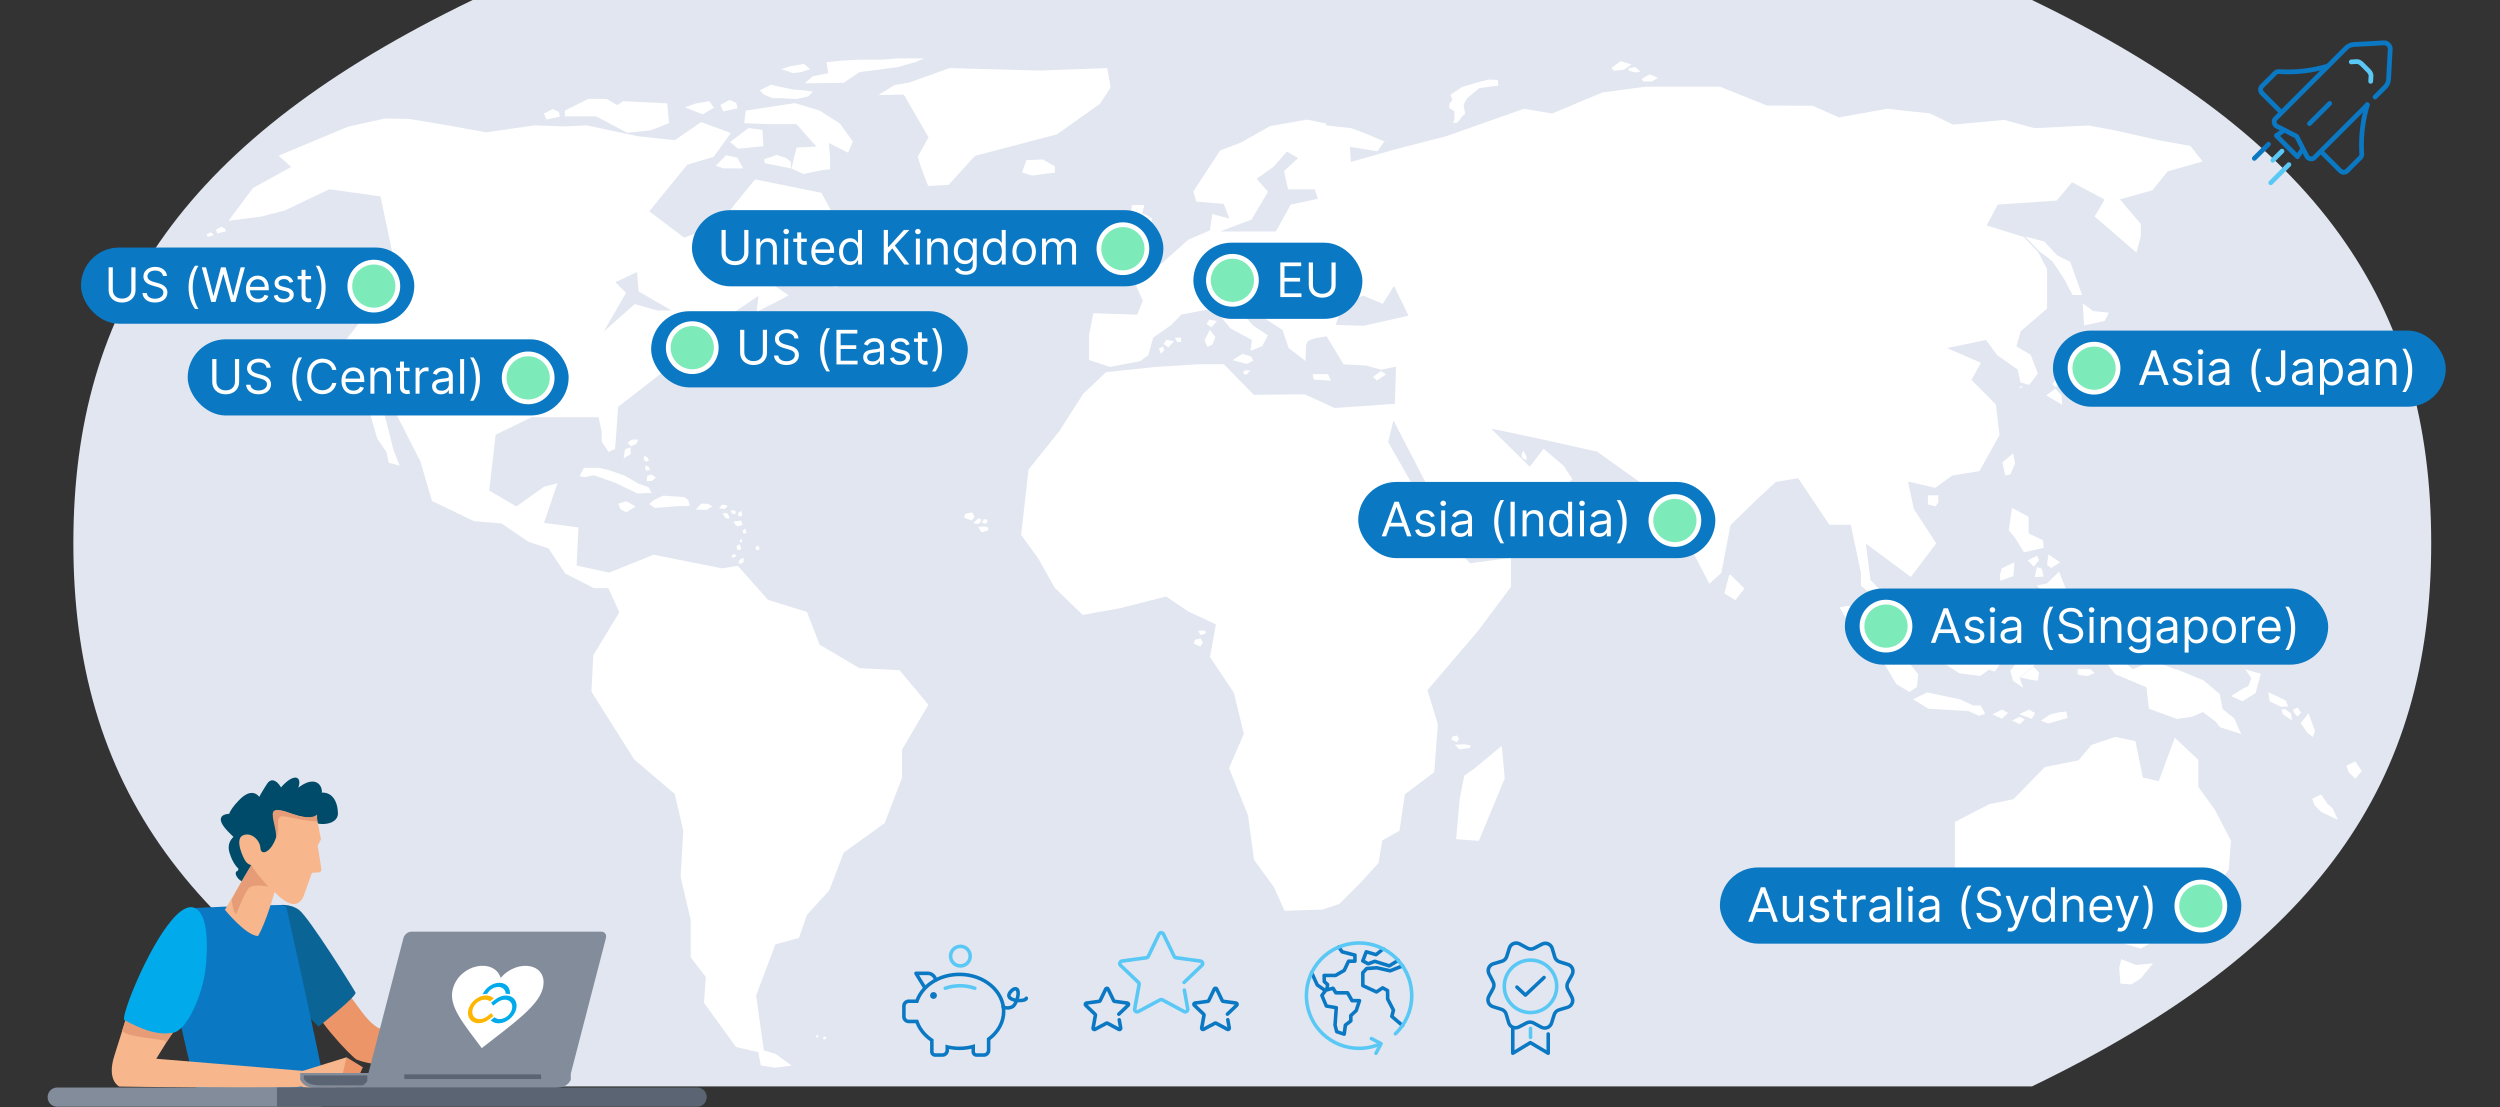 <?xml version="1.0" encoding="UTF-8"?>
<svg id="EN" xmlns="http://www.w3.org/2000/svg" xmlns:xlink="http://www.w3.org/1999/xlink" viewBox="0 0 1050 465">
  <rect x="0" y="0" width="1050" height="465" fill="#333333" stroke="none"/>
  <defs>
    <style>
      .cls-1 {
        fill: #f7b68b;
      }

      .cls-2 {
        fill: #00aaeb;
      }

      .cls-3 {
        fill: #fff;
      }

      .cls-4 {
        fill: #004b69;
      }

      .cls-5 {
        fill: #5a6473;
      }

      .cls-6 {
        fill: #feb600;
      }

      .cls-7 {
        fill: #0a78c3;
      }

      .cls-8 {
        fill: none;
      }

      .cls-9 {
        fill: #828c9b;
      }

      .cls-10 {
        fill: #7debb9;
      }

      .cls-11 {
        clip-path: url(#clippath-1);
      }

      .cls-12 {
        fill: #e59c77;
      }

      .cls-13 {
        fill: #e1e6f0;
      }

      .cls-14 {
        fill: #ec9568;
      }

      .cls-15 {
        fill: #5ac8f5;
      }

      .cls-16 {
        fill: #00aaeb;
      }

      .cls-17 {
        clip-path: url(#clippath);
      }

      .cls-18 {
        fill: #0b6496;
      }
    </style>
    <clipPath id="clippath">
      <polygon class="cls-8" points="192.8 405.63 230.52 405.63 221.2 440.21 183.48 440.21 192.8 405.63"/>
    </clipPath>
    <clipPath id="clippath-1">
      <polygon class="cls-8" points="192.8 405.63 230.52 405.63 221.2 440.21 183.48 440.21 192.8 405.63"/>
    </clipPath>
  </defs>
  <path class="cls-13" d="M853.41,0H198.51C78.02,58.16,30.81,127.7,30.81,228.15s47.2,169.99,167.7,228.15h654.9c120.49-58.16,167.7-127.7,167.7-228.15S973.91,58.16,853.41,0Z"/>
  <path class="cls-10" d="M289.43,145.9c-1.18.63-2.36,1.24-3.53,1.82-.49.25-.7.85-.45,1.34.25.49.85.7,1.34.45,1.19-.59,2.38-1.2,3.58-1.84.49-.26.67-.87.41-1.35-.26-.49-.87-.67-1.35-.41h0Z"/>
  <path class="cls-10" d="M173.49,134.15c-2.15-1.54-4.19-3.06-6.12-4.51-.44-.33-1.07-.25-1.4.19-.33.44-.25,1.07.19,1.4,1.94,1.46,3.99,2.99,6.16,4.54.45.32,1.07.22,1.4-.23.32-.45.22-1.07-.23-1.4h0ZM185.33,142.03c-2.21-1.35-4.34-2.72-6.38-4.09-.46-.31-1.08-.19-1.39.27-.31.46-.19,1.08.27,1.39,2.07,1.39,4.22,2.77,6.46,4.14.47.29,1.09.14,1.37-.33.29-.47.14-1.09-.33-1.37h0ZM197.79,148.81c-2.31-1.1-4.55-2.26-6.73-3.46-.48-.27-1.09-.09-1.36.39-.27.48-.09,1.09.39,1.36,2.21,1.21,4.48,2.39,6.83,3.51.5.24,1.1.03,1.33-.47.24-.5.03-1.1-.47-1.33h0ZM210.91,154.12c-2.42-.8-4.78-1.68-7.08-2.63-.51-.21-1.1.03-1.3.55-.21.51.03,1.1.55,1.3,2.34.96,4.74,1.86,7.21,2.68.52.17,1.09-.11,1.26-.63.17-.52-.11-1.09-.63-1.26h0ZM224.6,157.61c-2.51-.45-4.96-.99-7.36-1.62-.53-.14-1.08.18-1.22.72-.14.53.18,1.08.72,1.22,2.45.64,4.96,1.19,7.52,1.65.54.1,1.06-.27,1.16-.81.1-.54-.27-1.06-.81-1.16ZM238.65,159.01c-2.55-.05-5.06-.22-7.52-.47-.55-.06-1.04.34-1.1.89-.06.55.34,1.04.89,1.1,2.51.26,5.08.43,7.69.48.55.01,1.01-.43,1.02-.98.01-.55-.43-1.01-.98-1.02ZM252.75,158.2c-2.54.34-5.04.57-7.5.7-.55.03-.98.5-.95,1.05.03.55.5.98,1.05.95,2.52-.13,5.07-.37,7.67-.72.55-.07.93-.58.86-1.12-.07-.55-.58-.93-1.12-.86ZM266.58,155.28c-2.48.71-4.92,1.31-7.32,1.81-.54.11-.89.64-.78,1.18.11.54.64.89,1.18.78,2.46-.51,4.95-1.12,7.47-1.84.53-.15.84-.71.69-1.24-.15-.53-.71-.84-1.24-.69ZM279.9,150.5c-2.37,1.02-4.71,1.94-7.03,2.76-.52.18-.79.76-.61,1.28.18.52.76.79,1.28.61,2.36-.84,4.74-1.77,7.15-2.81.51-.22.74-.81.52-1.31-.22-.51-.81-.74-1.31-.52h0Z"/>
  <path class="cls-10" d="M162.07,125.59c-1.11-.85-2.17-1.66-3.18-2.43-.44-.33-1.07-.24-1.4.2-.33.44-.24,1.07.2,1.4,1.01.76,2.06,1.57,3.17,2.42.44.34,1.07.25,1.4-.19.34-.44.25-1.07-.19-1.4h0Z"/>
  <path class="cls-3" d="M322.14,52.15l-9.58-.43.66-5.27h.07s20.59-3.14,20.59-3.14h.02s10.39,3.15,10.39,3.15l8.44,5.41,5.48,7.61-2.03,4.65-8.04-4.06.5,6.22v4.79s-3.83.47-3.83.47l-7.36,1.54h-.03s-5.03-2.33-5.03-2.33l2.18-8.79h.07s8.27-.42,8.27-.42l-8.37-9.4h-12.4ZM429.29,72.4l4.25,1.37h.02s6.25-.91,6.25-.91l3.24-.28v-2.76l-5.04-2.83-6.89.24-1.83,5.16ZM320.93,66.92l-.08.03.4,1.59,10.83,2.14.11.02v-2.71l-2.03-1.6-3.89-1.35-5.34,1.88ZM304.99,65.2h-.05s-4.29,4.39-4.29,4.39l3.19,1.13h8.26s-2.46-4.55-2.46-4.55l-4.64-.97ZM320.64,61.4l-.42-6.8-5.82-.81h-.04s-7.73,5.85-7.73,5.85l3.31,2.79.03.03,10.57-1.05h.09ZM295.11,48.03l4.66-2.74.09-.05-1.97-2.7-.03-.05-5.52.94-4.67,1.64,7.4,2.94.04.02ZM309.81,45.47l-.57-2.15v-.04s-2.74-1.32-2.74-1.32l-3.85,2.06-.08.04,1.2,2.74,6.03-1.33ZM235.21,48.94l-.5-1.89v-.04s-2.58-1.24-2.58-1.24l-3.69,1.97,1.08,2.46,5.69-1.26ZM92.95,95.26l-2.29,1.23.66,1.5,3.54-.78-.31-1.18-1.59-.77ZM88.34,97.62l-1.55.83.44,1,2.39-.53-.2-.78-1.07-.52ZM341.39,32.03l-3.43,2.97,16.4-.22,6.59-4.48,16.07-2.11,7.4-2.11,3.84-1.56h-11.24s-6.79.55-6.79.55h-9.23s-7.63.41-7.63.41l-6.16.66h-.1s.8,4.63.8,4.63h-.07c-1.97.37-5.85,1.09-6.45,1.25ZM336.53,30.31l3.77-1.26-2.54-2.18-5.57.86-4.09,1.33,4.92,1.64,3.5-.4ZM324.42,41.23h3.36s6.69.36,6.69.36h.01s4.99-1.12,4.99-1.12l1.95-1.95-4.01-.63-4.39-.29-9.23-1.98h-.03s-4.65,2.33-4.65,2.33l1.68,1.74,3.63,1.54ZM273.72,207.02l-1.37-2.41-.02-.03-4.09-1.41-5.85-3.41-6.67-2.3-3.92-.97h-6.55l-1.9,3.55,2.37.33h.02s3.74-.76,3.74-.76l8.86,3.13,9.42,4.54,5.96-.26ZM285.39,212.54h4.3l-.55-2.43v-.03s-1.81-1.29-1.81-1.29l-.02-.02-8.88-.59h-.03s-3.87,1.91-3.87,1.91l-1.87,1.62,2.43,1.62,10.29-.79ZM261.93,192.58l2.91-1.85v-2.84l-2.31.81-.61,3.88ZM267.22,186.46l.89-1.84h-2.72l-1.77,1.33,1.34,1.46,2.25-.96ZM270.48,191.43l-.13,1.51.98,1.08,1.22-.65-.65-1.31-1.41-.62ZM271.17,195.47l-.3,1.43.73.8,1.45-.39-.64-1.3-1.24-.54ZM273.91,201.94l1.54-1.45-1.98-1.24-1.61.57-.24,2.29,2.29-.16ZM260.56,213.8l2.47,1.39,3.94-2.45-3.95-2.24-3.3,1.05.84,2.25ZM294.58,211.48l-2.37,2.5,4.5.21h.03s2.44-1.52,2.44-1.52l-1.71-1.05h-.02s-2.87-.14-2.87-.14ZM309.3,233.37l-.56-.5-.93-.06-.77,1.19,1.46.1.8-.73ZM312.32,236.16v-1.95s-1.78.92-1.78.92l-.39,1.43,1.04.19,1.14-.59ZM304.7,212.09l-1.49-.08-1.22,1.56,2.34.13,1.26-.95-.89-.66ZM306.14,217.94l.06-1.08-.77-1.25-2.01-.11,1.2,1.96,1.51.48ZM309.02,215.12l-.48-.82-1.73.18.76,1.31,1.25.17.2-.83ZM311.81,216.29l-.52-1.75-1.25.94.06,1.31.93.1.78-.6ZM313.56,223.62l-.59-1.61-1.02.75.15,1.18.83.15.63-.47ZM317.39,230.78l1.15.38.5-.67-.55-1.39-1.11.59v1.09ZM310.83,227.67l.57.11.42-.31-.43-1.12-.68.5.12.83ZM310.6,231.06l.77-.56-.77-2-1.24.9.21,1.46,1.03.2ZM310.61,220.75l1.28-.19-.57-1.91-3.24.4.73,1.35,1.15.72.66-.36ZM345.54,435.94l.62.82,1-1.03-.73-.43-.89.63ZM342.54,435.23l.5.66.81-.83-.58-.34-.72.51ZM630.74,313.24l-11.4,9.47-4.34,3.07-.03.02-1.9,9.68-1.48,16.88v.09s9.46.7,9.46.7h.07s10.88-26.2,10.88-26.2v-.02s-1.25-13.52-1.25-13.52l-.02-.18ZM408.31,215.21l-2.83.57-.63,1.63,3.31,1.19,1.19-1.65-1.04-1.74ZM411.77,219.35l.4-1.08-1.11-.7-1.86,1.65-.47.55,2.16.3.87-.73ZM410.9,221.28l1.25,2.29,2.87-.79v-1.21l-1.51-.48-2.61.2ZM505.25,264.79l-2,.15.96,1.75,2.21-.61v-.92l-1.15-.36h-.02ZM612.96,314.77l4.56-.7v-1.02l-2.43-.43-4.07.17,1.91,1.94.03.03ZM413.89,219.95l.76-.6v-1.24h-1.51l-.73,1.38,1.48.46ZM501.94,268.7h-.05s-.54,1.65-.54,1.65l2.82,1.18,1.01-1.65-.89-1.74-2.35.55ZM611.91,311.69l.83-1.36-.74-1.43-1.93.45h-.05s-.44,1.36-.44,1.36l2.26.95.07.03ZM525.4,149.69l-.02-.03-3.48-1.05-4.25,2.64,5.98,1.62h.03s2.78-1.35,2.78-1.35l-1.05-1.84ZM507.05,145.68l1.98-.82h.03s1.42-3.27,1.42-3.27l-2.34-3.03-2.21,4.3,1.11,2.81ZM522.01,156.66l1.27.86,1.96-1.96h-2.47l-.76,1.1ZM511.09,134.84l-3.12-.6-1.23,1.78,2.08,1.42,2.28-2.6ZM493.04,143.32l-3.12-.6-1.23,1.78,2.08,1.42,2.28-2.6ZM486.73,146.34l.87,2.3,1.49-1.67-.71-1.38-1.65.75ZM495.92,141.78l-2.52.05,1.16,1.92,1.57-.21-.2-1.76ZM559.03,159.87l-1.27-2.73h-6.4l.4,2.27,7.11.45h.16ZM461.66,98.64l-1.77,6.35-.03.12h6.28l3.26-3.69,1.55-5.98-3.12-.65-6.13,3.83-.03.02ZM471.53,93.6l.3-1.9-2.56-.53-2.34.98,1.18,1.46h3.42ZM466.06,92.88l-.82-1.31-1.06,1.08-.57,1.37h.76l.82-.4.87-.74ZM487.09,102.79l-3.41-5.16v-6.33l-2.61.76.1-.12c.2-.23.39-.36.61-.46.13-.05.25-.09.37-.13h-.01s.06-.02.06-.02c.13-.03.66-.32.79-.27l-3.28-1.47.91-3.45h-5.31v7.6s.06-.02.06-.02h0s-.05.02-.05.02l.54,3.81,1.69,1-2.34,4.81-1.11,3.4-3.56,1.94,2.71,1.49-.49,3.18,11.26-4.74,3.66-2.85-.57-2.99ZM582.1,157.28l-2.05-1.44-3.28,2.37-.09.06,1.48,1.51.05.06,3.88-2.56ZM809.72,211.87l3.17.82,1.21-1.64v-3.04h-4.38v3.86ZM849.3,162.25l-1.19.2-.04.32.48.14,1.07-.25-.32-.42ZM866.98,117.23l3.46,6.62.03.05h4.05l-2.91-7.96-2.08-5.91-5.61-2.84-5.28-5.74-.02-.02-8.1-2.13,5.75,6.02c1.21.91,5.59,4.23,5.86,4.6l4.85,7.31ZM841.03,194.25l-.04.04,1.21,5.35.02.09,2.16-.5,1.96-4.57v-.03s-.83-4.26-.83-4.26l-4.49,3.88ZM682.17,29.25h.02s3.08-2.16,3.08-2.16l-4.58-1.43-3.89,2.87,1.1,1.19,4.27-.47ZM684.16,29.66l2.5.81h.02s2.24-.41,2.24-.41l-2.1-1.89-.04-.03-2.92.61.28.9ZM693.72,34.2l2.68-1.47-3.5-1.51-.04-.02-3.39,1.99.77,1.04,3.49-.02ZM885.77,153.74l-.77-6.07-.91-5.07-2.54-3.48-.03-.05-4.25.62,3.17,7.68-3.99,6.1-3.61,2.33-6.49.73h-.04s-1.26,1.7-1.26,1.7l-1.82,1.43-1.22,1.55,1.19,1.38,1.91-1.13,5.77-1.17,4.14,2.92,4.08-3.85h4.12l2.55-5.62ZM871.6,163.1l.03-.07-2.29-1.68-1.14,4.03,2.23.25,1.16-2.53ZM865.86,166.12v-.03s-2.66-2.93-2.66-2.93l-.16.2-3.62,2.69,6.73,3.98-.29-3.9ZM610.88,50.18l-.67,1.34,1.53.14,1.29-1.25.96-1.42,1.37-1.27-.65-3.74,1.55-2.76,5.02-4.22,7.98-1.03h.09s-.27-2.42-.27-2.42l-3.88-.12-5.12,1.33-6,1.74-4.85,3.3-.06.04.85,2.18-1.33,1.63v1.78l2.13,1.24.07,3.51ZM884.05,134.75l1.68-3.42-6.62-.68-4.37-3.25.57,9.19v.11s8.74-1.96,8.74-1.96ZM805.65,283.18v-.04s-5.3-6.51-5.3-6.51l-6.35-8.66-7.89-5.13-1.96-3.8-7.91-4.59-.03-.02-3.57.63,2.59,4.49,1.79,2.24,5.16,5.21,7.87,9.51,6.38,10.8,5.46,3.28.05.03,3.19-2.02.53-5.42ZM844.77,272.32l-3.01-4.89-.53-6.2v-.12s-12.01,4.12-12.01,4.12l-6.25,4.26-3.33,2.4-4.27.44h-.11s1.83,6.67,1.83,6.67l5.84,3.77,8.72,1.12h.04s3.67-2.59,3.67-2.59l2.39.72.06.02,2.91-4.04,4.02-5.63.04-.05ZM856.39,282.5v-.04s-2.3-2.43-2.3-2.43l-5.6,4.5,4.81,1.06,2.65.31.44-3.4ZM864.74,268.57l-2.45-1.17-1.52,1.66-5.86-1.13h-.02s-5.87,1.11-5.87,1.11l-1.8,3.67v5.23s-2.92,3.79-2.92,3.79l-.03.04,1.26,4.15v.03s4.17,2.94,4.17,2.94l-1.49-4.34,5.82-4.68,2.29-3.7-6.16-3.7,10.27-1.7,4.33-2.19ZM874.45,271.02v-2.55l2.3-3.12-3.53-1.59-.08-.04-1.14,2.27-.99,2.97v.02s.7,3.81.7,3.81l2.74-1.77ZM876.98,283.84h.02s2.75-1.18,2.75-1.18l-1.83-1.63h-5.31v2.24l1.94.41,2.43.17ZM860.25,303.88l8-2.29.08-.02-.43-2.65v-.09s-3.02.34-3.02.34l-3.74.85-3.99,2.66,3.07,1.18h.03ZM853.37,301.9l1.34-2.44-2.52-1.43-.04-.02-4.01,1.99,5.16,1.87.08.03ZM836.83,300.01l3.9,1.82.06.03,2.61-2.41-2.5-1.41-.04-.02-4.03,2ZM845.08,302.65l3.21,1.49,2.12-1.96-2.02-1.14-.04-.02-3.27,1.63ZM831.09,300.6h.03s2.62-.7,2.62-.7l-1.77-3.6-3.25-.02-5.4-2.52-13.89-2.94h-.03s-5.91,2.88-5.91,2.88l6.4,3.94,16.86,1.03,4.34,1.93ZM860.02,251.25l3,2.15,4.94-5.31-3.1-7.89-.05-.13-5.1,4.97-4.24.87,4.56,5.35ZM840.74,238.73l-.82,2.86v.02s.19,2.28.19,2.28l5.49-1.89.47-5.48.02-.29-.18.22c-.14.07-.28.14-.37.17l.07-.09.27-.33-5.11,2.51-.04.02ZM726.23,241.6l-1.95,7.58-.02.07,4.58,2.79,3.77-4.8.05-.07-6.02-5.95-.41.38ZM845.03,213.29l-1.35,9.37v.04s2.73,3.35,2.73,3.35l3.66,5.91,8.29-1.87-.32-3.1v-.05s-6.03-2.92-6.03-2.92v-6.96l-6.87-3.71-.12-.06ZM859.76,237.25l1.75,1.3,3.59-2.31.12-.08-4.92-3.35-.52,4.39v.05ZM855.58,233.42l-3.96,1.91,2.61,2.71,2.13-2.74-.78-1.87ZM855.53,238.21l-.98,4.19,3.81-.25-.85-3.34-1.98-.6ZM914.23,281.32l-10.15-3.87h-.04s-8.18,3.62-8.18,3.62l-4.18-3.27-.88-3.75-.02-.1-7.46,2.56-.12.04,5.3,6.65,12.99,5.44,1.04,9.03,11.57,4.21.07.1,6.53-.94,4.52-1.98,5.12,3.82,2.09,2.55.02.02,8.8,2.84-2.85-6.59-4.93-3.92-1.16-6.21v-.03s-6.84-5.79-6.84-5.79l-11.25-4.65v.22ZM891.01,402.86l-.1-.04-.85,3.68h0s.49,6.51.49,6.51v.08s4.48.4,4.48.4h.03s4.04-2.52,4.04-2.52l5.05-6.21.14-.17-7.24.7-6.06-2.42ZM947.31,291.13l.03-.02,2.2-8.04.02-.09-6.54-1.86,2.56,3.75-1.29,3.33-2.23,1-5,3.14,4.78,2.17,5.46-3.38ZM958.1,296.86h.02s2.97-.2,2.97-.2l-1.16-2.46v-.03s-7.08-3.42-7.08-3.42l-.16-.08.57,3.89,4.84,2.31ZM966.27,303.74l2.8,3.94,2.31,1.85.91-2.55v-.03s-2.73-7.37-2.73-7.37l-3.26,4.1-.04.06ZM959.67,297.82l-1.52.18.64,1.93v.03s3.79,2.66,3.79,2.66l-.33-2.97v-.04s-2.56-1.77-2.56-1.77l-.03-.02ZM965.02,300.94l1.37-1.63.05-.05-1.44-2.08-1.83.92-.08.04.53,1.4,1.4,1.41ZM985.54,321.59l-.08.04,1.03,2.72,2.72,2.72,2.71-3.23.05-.05-2.79-4.03-3.65,1.83ZM971.12,335.52l1.03,2.73,2.77,2.78,6.98,3.28-2.19-4.84-2.06-1.74-2.81-4.07-3.65,1.83-.08.04ZM582.12,59.31h0s-.14-.12-.14-.12h0s0,0,0,0c-.08.09-.21.23-.37.42h0s.14.12.14.12l.37-.42ZM409.48,65.48l.13.23.17-.08-.08-.21,34.23-9.01,18.02-12.79,4.49-6.81.02-.03-1.37-8.1v-.08s-28.8,1.04-28.8,1.04l-37.49-1.05h-.02s-16.9,6.09-16.9,6.09l-6.3,1.09-6.66,4.17,10.66-.23,10.41,17.95-4.54,8.16-.02.04,1.4,4.42,2.96,7.74.02.06,8.59-.44h.04s11.01-12.14,11.01-12.14h.02ZM923.31,330.62v-11.47l-9.79-9.19-.1-.1-6.76,18.25-6.67-1.55-3.09-15.2v-.06s-8.4-1.79-8.4-1.79h-.03s-9.99,3.34-9.99,3.34h-.02s-5.5,6.5-5.5,6.5l-14.07,2.81h-.03s-13.25,13.51-13.25,13.51l-10.04,2.05-14.49,7.47-.05.03v26.72l-4.86,8.25-.02.03,1,3.88,22.76-4.37,16.43-3.7,10.43-2.05,7.18,10.19.02.03,8.96.96,2.74,9.3v.05s13.43,3.88,13.43,3.88h.04s6.53-3.73,6.53-3.73l6.01-.23,14.76-15.45,9.63-13.77v-.02s.92-12.12.92-12.12v-.03s-6.76-12.98-6.76-12.98l-6.89-9.46ZM777.33,220.38h-9l-.03-.04-13.08-19.5-9.35,1.56-7.89,7.27-11.21,10.93-3.76,19.97-5.08,4.59-.06-.11-14.64-28.11-3.94-14.68-7.99,2.07-.04-.03-20.45-14.6-22.6-5.07-22-4.64,16.28,16.02,5.83-7.52,8.41,7.13,3.69,5.64-.06.05-22.76,21.86-22.53,7.6-4.44-12.11-10.39-13.15-14.99-28.94-2.22,9.09,9.05,15.87,12.25,20.83,13.09,14.22,17.18-2.31v12.19l-.02.02-13.78,18.48-21.27,24.9,4.38,14.33v.02s-1.53,20.11-1.53,20.11l-.03.03-11.96,8.99c-.1.07-.24.15-.33.38-.03.07-.06.15-.08.25l-2.19,14.97-.04.02c-1.05.58-7.05,3.93-7.05,3.93l-.11.06-1.61,9.47-.02.02-8.43,9.26-8.09,8.02-7.24,2.32-15.67.5-.03-.06-4.48-9.96-8.31-11.34-2.58-18.87-7.93-19.69.02-.04,6.18-14.36-4.16-17.26-10.03-14.98v-.04s2.47-13.67,2.47-13.67l-11.77-5.54-9.11-6.2-19.49,4.96-15.6,2.77-.03-.03-11.8-11.47-6.68-12.03-7.32-10.05v-.04s3.1-27.44,3.1-27.44l.02-.02,13.01-16.23,9.89-15.48,9.63-9.15h.03s20.21-2.14,20.21-2.14l18.78-1.22h10.47l.03.03,12.53,12.83,21.42-.2h.02s12.52,5.75,12.52,5.75l25.04-1.75h.28s.46-15.63.46-15.63l-6.28,1.28-6-1.7-9.73-.56-7.13-11.73-.2.03c-.55.1-1.12.18-1.66.26-1.52.23-3.09.46-4.51.98-2.24.82-2.27,1.96-2.32,3.86,0,.2-.01.41-.02.63l-.17,4.56-7.07-5.45-2.55-7.54-10.02-6.47-12.6-7.08,10.13,11.58,6.34,4.24-2.4,4.52-4.91,1.96.59-4.56-9.03-4.91-6.97-8.37-13.6,2.6-4.45,4.52-7.42,5.17-2.1,7.47-.03.02-3.47,2.45-12.55,2.35h-.02s-8.75-2.88-8.75-2.88v-10.57s1.76-9.09,1.76-9.09h.08s18.36.62,18.36.62l2.35-5.9-4.21-9.37,4.76-3.02,7.41-3.28,11.19-9.95,9.03-3.9,1.05-6.82,7.18,1.88-2.41-6.2-11.51-.93-.02-.06-1.24-4.18.02-.04,4.83-7.44,6.4-9.73h.03s8.73-3.37,8.73-3.37l12.1-6.85,15.53-2.78h.02s8.21,1.67,8.21,1.67l-.28.73,10.87,1.23,6.88,2.6,4.1,1.81,2.72,1.04-.22.26.09.07-.05.07-2.59,3.82h-.06s-11.57-1.87-11.57-1.87l.41,6.36,19-5.4,21.17-5.45,32.46-11.48h.02s11.9,1.97,11.9,1.97l21.09-8.83,18.14-2.43h31.24s.02,0,.02,0l19.74,7.94,19.1.05,11.13,4.93,20.16-3.64h.01s18.04,1.95,18.04,1.95l9.72,4.7,21.45-1.97h.02s12.67,3.47,12.67,3.47l22.76-1.14,11.99,2.27,17.82,4,12.96,2.32.02.03,5.12,6.49-14.73,4.2-6.38,7.93h-.03s-13.65,3.8-13.65,3.8l8.83,10.32v5.1s-1.83,6.98-1.83,6.98l-.11-.1-17.48-15.11,4.19-7.12-13.64-7.26-6.52,7.72h-.04s-24.68,1.66-24.68,1.66l-4.65,8.75,15.58,4.85.02.02,6.02,6.32,3.75,7.16v16.59l-.03.03-11.04,9.46-1.8,6.37,5.99,3.53v.03s2.99,7.89,2.99,7.89l-.03.04-3.59,4.69-3.68-1.07v-.05s-1.21-5.4-1.21-5.4l-8.5-5.92-4.73-6.44-16.4,3.42,14.26,6.17-.05.09-3.93,7.07,10.25,10.38v.03s1.51,12.81,1.51,12.81l-8.4,15.11-11.41,1.87-7.15,5.17h-.04s-11.46-2.67-11.46-2.67l2.5,11.55,9.38,14.44-10.65,14.1-.07-.06-18.81-13.94,1.93,15.3,8.34,8.73,4.91,14.12-8.61-4.2v-.04s-2.5-10.87-2.5-10.87l-6.13-5.39v-5.23s-4.28-20.35-4.28-20.35ZM585.47,120.06l-4.7,7.55-8.04-3.39-8.5,2.36-3.23,9.89,11.75.36,18.84-4.24-6.12-12.54ZM534.93,70.03l-7.15,5.04,4.8,5.47-6.97,11.72h-.03s-13.16,4.96-13.16,4.96h23.42l6.26-11.28h.04s11.37-2.46,11.37-2.46l-1.31-3.95h-11.24l-.02-.07-1.63-7.64,5.91-5.42-4.75-2.73-5.54,6.35ZM377.87,281.55l12.05,14.44-.03.06-11.05,18.8v11.81s-7.29,19.05-7.29,19.05l-.02.02-17.17,12.35-6.06,15.87-9.36,10.25-3.4,9.74h-.05s-9.83,2.68-9.83,2.68l-8.1,21.47,3.25,23.06,5,1.52,6.65,4.88-7.01.89h-.01s-5.89-.97-5.89-.97l-1.11-5.57-9.33-2.17-.02-.03-13.41-18.53v-.03s.77-10.78.77-10.78l-6.36-8.3v-15.71s-4.23-18.06-4.23-18.06h0s1.11-19.38,1.11-19.38l-3.59-15.43-17.03-14.52-17.93-28.44v-.03s.74-15.26.74-15.26l10.97-18.03-4.63-10.19h-6.09s-12-6.13-12-6.13v-.02s-7.05-10.53-7.05-10.53l-8.53-2.86-11.14-7.61-11.69-1.01-17.56-8.43-4.89-16.65-10.49-20.6h-4.81l4.03,15.88,2.61,6.54-4.61-1.24-.98-4.47-3.88-5.71-3.51-12.07-9.94-28.88.03-.04,17.12-22.18,2.47-15.69-4.77-22.83-21.49-3-18.78,8.94-9.89,2.55-13.68,1.77.13-.18,10.14-13.6,16.02-8.82-5.22-4.77.14-.06,28.99-12.11,15.56-3.44,10.27.22,16.06,2.66,16.01,2.94,20.45-2.93,12.67.45,9.18-.45h.01s21.31,4.54,21.31,4.54l15.73,1.68,11.05-7.62.05.02,12.43,4.62-7.25,10.01h-.03s-11.07,3.31-11.07,3.31l-15.91,19.53,14.66,11.1,14.32-5.49,15.44-19h.06s27.85,5.64,27.85,5.64l.02.04,9.91,18.36-4.01,9.42,6.7,7.59-6.26,4.22h-.04s-11.48-2.4-11.48-2.4l4.74-9.96-20.38.76.59,10.65,6.41,4.36-4.28,2.31-9.21,4.68.87-6.81-18.82,12.73-20.15,10.72v7.62l-.04.03-19.98,15.57-.84,11.95-.47,5.75-2.74,1.21-2.85-4.32v-4.12s-1.32-6.12-1.32-6.12h-28.13l-15.09,7.34-2.71,23.45,11.41,6.7,11.62-8.29,5.63-1.5-.06.16-5.6,16.53,14.45,1.88v.09s-.73,15.93-.73,15.93l13.63,2.97,18.71-7.51h.03s28.71,5.72,28.71,5.72l6.61-1.05.03.04,12.65,14.25,16.36,5.09.02.04,5.32,13.69,16.69,9.86,16.89.85.03.03ZM266.6,127.7l9.3,2.69,6.14.02-13.85-8.03v-.05s-.62-8.09-.62-8.09l-9.11,4.28,4.46,4.47-9.33,16.24,13.01-11.54ZM263.42,55.75h.02s9.86-1,9.86-1l7.68-3.01-.72-8.24v-.08s-18.52-.94-18.52-.94h-.03s-2.46,1.68-2.46,1.68l-4.45-2.62h-.02s-7.66-.01-7.66-.01l-9.81,4.87-.05.03v2.42h13.04l13.12,6.9ZM639.74,189.2l-.65,1.59.18,1.47,1.83,1.05v-1.68l-1.35-2.43Z"/>
  <rect class="cls-7" x="501.21" y="101.93" width="71" height="32" rx="16" ry="16"/>
  <rect class="cls-7" x="273.48" y="130.71" width="133" height="32" rx="16" ry="16"/>
  <rect class="cls-7" x="34.01" y="103.97" width="140" height="32" rx="16" ry="16"/>
  <rect class="cls-7" x="78.83" y="142.51" width="160" height="32" rx="16" ry="16"/>
  <rect class="cls-7" x="774.84" y="247.17" width="203" height="32" rx="16" ry="16"/>
  <rect class="cls-7" x="290.62" y="88.26" width="198" height="32" rx="16" ry="16"/>
  <rect class="cls-7" x="722.36" y="364.33" width="219" height="32" rx="16" ry="16"/>
  <rect class="cls-7" x="862.23" y="138.84" width="165" height="32" rx="16" ry="16"/>
  <path class="cls-10" d="M517.62,127.81c-5.56,0-10.08-4.52-10.08-10.08s4.52-10.08,10.08-10.08,10.08,4.52,10.08,10.08-4.52,10.08-10.08,10.08Z"/>
  <path class="cls-3" d="M517.62,108.65c5.01,0,9.08,4.07,9.08,9.08s-4.07,9.08-9.08,9.08-9.08-4.07-9.08-9.08,4.07-9.08,9.08-9.08M517.62,106.65c-6.12,0-11.08,4.96-11.08,11.08s4.96,11.08,11.08,11.08,11.08-4.96,11.08-11.08-4.96-11.08-11.08-11.08Z"/>
  <path class="cls-10" d="M290.75,156.1c-5.56,0-10.08-4.52-10.08-10.08s4.52-10.08,10.08-10.08,10.08,4.52,10.08,10.08-4.52,10.08-10.08,10.08Z"/>
  <path class="cls-3" d="M290.75,136.94c5.01,0,9.08,4.07,9.08,9.08s-4.07,9.08-9.08,9.08-9.08-4.07-9.08-9.08,4.07-9.08,9.08-9.08M290.75,134.94c-6.12,0-11.08,4.96-11.08,11.08s4.96,11.08,11.08,11.08,11.08-4.96,11.08-11.08-4.96-11.08-11.08-11.08Z"/>
  <path class="cls-10" d="M157.01,130.25c-5.56,0-10.08-4.52-10.08-10.08s4.52-10.08,10.08-10.08,10.08,4.52,10.08,10.08-4.52,10.08-10.08,10.08Z"/>
  <path class="cls-3" d="M157.01,111.09c5.01,0,9.08,4.07,9.08,9.08s-4.07,9.08-9.08,9.08-9.08-4.07-9.08-9.08,4.07-9.08,9.08-9.08M157.01,109.09c-6.12,0-11.08,4.96-11.08,11.08s4.96,11.08,11.08,11.08,11.08-4.96,11.08-11.08-4.96-11.08-11.08-11.08Z"/>
  <path class="cls-10" d="M221.83,168.79c-5.56,0-10.08-4.52-10.08-10.08s4.52-10.08,10.08-10.08,10.08,4.52,10.08,10.08-4.52,10.08-10.08,10.08Z"/>
  <path class="cls-3" d="M221.83,149.63c5.01,0,9.08,4.07,9.08,9.08s-4.07,9.08-9.08,9.08-9.08-4.07-9.08-9.08,4.07-9.08,9.08-9.08M221.83,147.63c-6.12,0-11.08,4.96-11.08,11.08s4.96,11.08,11.08,11.08,11.08-4.96,11.08-11.08-4.96-11.08-11.08-11.08Z"/>
  <path class="cls-10" d="M792.12,273.05c-5.56,0-10.08-4.52-10.08-10.08s4.52-10.08,10.08-10.08,10.08,4.52,10.08,10.08-4.52,10.08-10.08,10.08Z"/>
  <path class="cls-3" d="M792.12,253.89c5.01,0,9.08,4.07,9.08,9.08s-4.07,9.08-9.08,9.08-9.08-4.07-9.08-9.08,4.07-9.08,9.08-9.08M792.12,251.89c-6.12,0-11.08,4.96-11.08,11.08s4.96,11.08,11.08,11.08,11.08-4.96,11.08-11.08-4.96-11.08-11.08-11.08Z"/>
  <path class="cls-10" d="M471.62,114.54c-5.56,0-10.08-4.52-10.08-10.08s4.52-10.08,10.08-10.08,10.08,4.52,10.08,10.08-4.52,10.08-10.08,10.08Z"/>
  <path class="cls-3" d="M471.62,95.38c5.01,0,9.08,4.07,9.08,9.08s-4.07,9.08-9.08,9.08-9.08-4.07-9.08-9.08,4.07-9.08,9.08-9.08M471.62,93.38c-6.12,0-11.08,4.96-11.08,11.08s4.96,11.08,11.08,11.08,11.08-4.96,11.08-11.08-4.96-11.08-11.08-11.08Z"/>
  <path class="cls-10" d="M924.36,390.61c-5.56,0-10.08-4.52-10.08-10.08s4.52-10.08,10.08-10.08,10.08,4.52,10.08,10.08-4.52,10.08-10.08,10.08Z"/>
  <path class="cls-3" d="M924.36,371.45c5.01,0,9.08,4.07,9.08,9.08s-4.07,9.08-9.08,9.08-9.08-4.07-9.08-9.08,4.07-9.08,9.08-9.08M924.36,369.45c-6.12,0-11.08,4.96-11.08,11.08s4.96,11.08,11.08,11.08,11.08-4.96,11.08-11.08-4.96-11.08-11.08-11.08Z"/>
  <path class="cls-10" d="M879.51,164.72c-5.56,0-10.08-4.52-10.08-10.08s4.52-10.08,10.08-10.08,10.08,4.52,10.08,10.08-4.52,10.08-10.08,10.08Z"/>
  <path class="cls-3" d="M879.51,145.56c5.01,0,9.08,4.07,9.08,9.08s-4.07,9.08-9.08,9.08-9.08-4.07-9.08-9.08,4.07-9.08,9.08-9.08M879.51,143.56c-6.12,0-11.08,4.96-11.08,11.08s4.96,11.08,11.08,11.08,11.08-4.96,11.08-11.08-4.96-11.08-11.08-11.08Z"/>
  <polygon class="cls-3" points="537.73 110.24 546.5 110.24 546.5 111.8 539.49 111.8 539.49 116.71 546.04 116.71 546.04 118.27 539.49 118.27 539.49 123.21 546.61 123.21 546.61 124.77 537.73 124.77 537.73 110.24"/>
  <path class="cls-3" d="M560.98,110.24v9.62c0,2.98-2.23,5.17-5.65,5.17s-5.65-2.19-5.65-5.17v-9.62h1.76v9.48c0,2.13,1.46,3.66,3.89,3.66s3.89-1.53,3.89-3.66v-9.48h1.76Z"/>
  <path class="cls-3" d="M322.15,138.53v9.62c0,2.98-2.23,5.17-5.65,5.17s-5.65-2.19-5.65-5.17v-9.62h1.76v9.48c0,2.13,1.46,3.66,3.89,3.66s3.89-1.53,3.89-3.66v-9.48h1.76Z"/>
  <path class="cls-3" d="M330.37,139.89c-1.93,0-3.21,1.02-3.21,2.41,0,1.56,1.73,2.13,2.81,2.41l1.48.4c1.5.4,4.09,1.28,4.09,4,0,2.36-1.9,4.2-5.25,4.2-3.12,0-5.05-1.62-5.22-4h1.82c.14,1.65,1.67,2.41,3.41,2.41,2.01,0,3.55-1.05,3.55-2.64,0-1.45-1.36-1.99-2.9-2.41l-1.79-.51c-2.27-.65-3.69-1.82-3.69-3.77,0-2.44,2.19-4.06,4.97-4.06s4.83,1.64,4.91,3.83h-1.7c-.17-1.43-1.5-2.27-3.26-2.27Z"/>
  <path class="cls-3" d="M347.13,137.84h1.48c-1.36,1.87-2.44,5.7-2.44,9.08s1.08,7.21,2.44,9.08h-1.48c-1.73-2.53-2.7-5.51-2.7-9.08s.97-6.56,2.7-9.08Z"/>
  <polygon class="cls-3" points="351.31 138.53 360.08 138.53 360.08 140.09 353.07 140.09 353.07 145 359.63 145 359.63 146.56 353.07 146.56 353.07 151.5 360.19 151.5 360.19 153.06 351.31 153.06 351.31 138.53"/>
  <path class="cls-3" d="M362.53,149.96c0-2.5,2.21-2.94,4.23-3.21,1.99-.25,2.81-.18,2.81-.99v-.06c0-1.4-.76-2.21-2.3-2.21s-2.47.85-2.84,1.65l-1.59-.57c.85-1.99,2.72-2.55,4.37-2.55,1.39,0,4.03.4,4.03,3.86v7.18h-1.67v-1.48h-.08c-.34.71-1.33,1.73-3.24,1.73-2.07,0-3.72-1.22-3.72-3.35ZM369.57,149.11v-1.53c-.28.34-2.19.54-2.89.62-1.31.17-2.47.57-2.47,1.84,0,1.16.96,1.76,2.3,1.76,1.99,0,3.07-1.33,3.07-2.7Z"/>
  <path class="cls-3" d="M380.54,145.03c-.29-.75-.89-1.56-2.36-1.56-1.33,0-2.33.68-2.33,1.62,0,.84.58,1.27,1.87,1.59l1.62.4c1.94.48,2.89,1.43,2.89,2.95,0,1.88-1.72,3.26-4.26,3.26-2.23,0-3.75-.99-4.14-2.84l1.59-.4c.3,1.17,1.16,1.76,2.53,1.76,1.56,0,2.55-.77,2.55-1.7,0-.75-.52-1.28-1.62-1.53l-1.82-.43c-2-.47-2.9-1.48-2.9-2.98,0-1.84,1.7-3.15,4-3.15,2.16,0,3.33,1.04,3.86,2.58l-1.5.43Z"/>
  <path class="cls-3" d="M389.52,143.58h-2.33v6.36c0,1.42.71,1.65,1.45,1.65.37,0,.6-.06.74-.08l.34,1.5c-.23.08-.62.2-1.25.2-1.42,0-2.95-.91-2.95-2.81v-6.81h-1.65v-1.42h1.65v-2.61h1.67v2.61h2.33v1.42Z"/>
  <path class="cls-3" d="M392.93,156.01h-1.48c1.36-1.87,2.44-5.71,2.44-9.08s-1.08-7.21-2.44-9.08h1.48c1.73,2.53,2.7,5.51,2.7,9.08s-.96,6.56-2.7,9.08Z"/>
  <path class="cls-3" d="M56.92,112.28v9.62c0,2.98-2.23,5.17-5.65,5.17s-5.65-2.19-5.65-5.17v-9.62h1.76v9.48c0,2.13,1.46,3.66,3.89,3.66s3.89-1.53,3.89-3.66v-9.48h1.76Z"/>
  <path class="cls-3" d="M65.14,113.64c-1.93,0-3.21,1.02-3.21,2.41,0,1.56,1.73,2.13,2.81,2.41l1.48.4c1.5.4,4.09,1.28,4.09,4,0,2.36-1.9,4.2-5.25,4.2-3.12,0-5.05-1.62-5.22-4h1.82c.14,1.65,1.67,2.41,3.41,2.41,2.01,0,3.55-1.05,3.55-2.64,0-1.45-1.36-1.99-2.9-2.41l-1.79-.51c-2.27-.65-3.69-1.82-3.69-3.77,0-2.44,2.19-4.06,4.97-4.06s4.83,1.64,4.91,3.83h-1.7c-.17-1.43-1.5-2.27-3.26-2.27Z"/>
  <path class="cls-3" d="M81.9,111.6h1.48c-1.36,1.87-2.44,5.7-2.44,9.08s1.08,7.21,2.44,9.08h-1.48c-1.73-2.53-2.7-5.51-2.7-9.08s.97-6.56,2.7-9.08Z"/>
  <polygon class="cls-3" points="84.75 112.28 86.54 112.28 89.57 124.11 89.71 124.11 92.81 112.28 94.79 112.28 97.89 124.11 98.03 124.11 101.07 112.28 102.86 112.28 98.88 126.81 97.07 126.81 93.86 115.23 93.74 115.23 90.54 126.81 88.72 126.81 84.75 112.28"/>
  <path class="cls-3" d="M103.3,121.44c0-3.35,1.96-5.68,4.91-5.68,2.27,0,4.68,1.39,4.68,5.45v.71h-7.91c.08,2.33,1.43,3.6,3.4,3.6,1.31,0,2.3-.57,2.72-1.7l1.62.45c-.51,1.65-2.13,2.75-4.34,2.75-3.15,0-5.08-2.24-5.08-5.59ZM111.19,120.48c0-1.84-1.16-3.21-2.98-3.21-1.92,0-3.11,1.51-3.23,3.21h6.21Z"/>
  <path class="cls-3" d="M121.67,118.78c-.29-.75-.89-1.56-2.36-1.56-1.33,0-2.33.68-2.33,1.62,0,.84.58,1.27,1.87,1.59l1.62.4c1.94.48,2.9,1.43,2.9,2.95,0,1.88-1.72,3.26-4.26,3.26-2.23,0-3.75-.99-4.14-2.84l1.59-.4c.3,1.17,1.16,1.76,2.53,1.76,1.56,0,2.55-.77,2.55-1.7,0-.75-.52-1.28-1.62-1.53l-1.82-.43c-2-.47-2.89-1.48-2.89-2.98,0-1.84,1.7-3.15,4-3.15,2.16,0,3.33,1.04,3.86,2.58l-1.5.43Z"/>
  <path class="cls-3" d="M130.65,117.33h-2.33v6.36c0,1.42.71,1.65,1.45,1.65.37,0,.6-.06.74-.08l.34,1.5c-.23.08-.62.2-1.25.2-1.42,0-2.95-.91-2.95-2.81v-6.81h-1.65v-1.42h1.65v-2.61h1.67v2.61h2.33v1.42Z"/>
  <path class="cls-3" d="M134.06,129.76h-1.48c1.36-1.87,2.44-5.71,2.44-9.08s-1.08-7.21-2.44-9.08h1.48c1.73,2.53,2.7,5.51,2.7,9.08s-.96,6.56-2.7,9.08Z"/>
  <path class="cls-3" d="M100.44,150.82v9.62c0,2.98-2.23,5.17-5.65,5.17s-5.65-2.19-5.65-5.17v-9.62h1.76v9.48c0,2.13,1.46,3.66,3.89,3.66s3.89-1.53,3.89-3.66v-9.48h1.76Z"/>
  <path class="cls-3" d="M108.66,152.18c-1.93,0-3.21,1.02-3.21,2.41,0,1.56,1.73,2.13,2.81,2.41l1.48.4c1.5.4,4.09,1.28,4.09,4,0,2.36-1.9,4.2-5.25,4.2-3.12,0-5.05-1.62-5.22-4h1.82c.14,1.65,1.67,2.41,3.41,2.41,2.01,0,3.55-1.05,3.55-2.64,0-1.45-1.36-1.99-2.9-2.41l-1.79-.51c-2.27-.65-3.69-1.82-3.69-3.77,0-2.44,2.19-4.06,4.97-4.06s4.83,1.64,4.91,3.83h-1.7c-.17-1.43-1.5-2.27-3.26-2.27Z"/>
  <path class="cls-3" d="M125.42,150.14h1.48c-1.36,1.87-2.44,5.7-2.44,9.08s1.08,7.21,2.44,9.08h-1.48c-1.73-2.53-2.7-5.51-2.7-9.08s.97-6.56,2.7-9.08Z"/>
  <path class="cls-3" d="M139.53,155.36c-.42-2.01-2.16-3.09-4.09-3.09-2.64,0-4.71,2.04-4.71,5.82s2.07,5.82,4.71,5.82c1.93,0,3.66-1.08,4.09-3.09h1.76c-.54,2.98-2.92,4.74-5.85,4.74-3.72,0-6.41-2.87-6.41-7.46s2.7-7.46,6.41-7.46c2.92,0,5.31,1.76,5.85,4.74h-1.76Z"/>
  <path class="cls-3" d="M143.41,159.99c0-3.35,1.96-5.68,4.91-5.68,2.27,0,4.68,1.39,4.68,5.45v.71h-7.91c.08,2.33,1.43,3.6,3.4,3.6,1.31,0,2.3-.57,2.72-1.7l1.62.45c-.51,1.65-2.13,2.75-4.34,2.75-3.15,0-5.08-2.24-5.08-5.59ZM151.29,159.02c0-1.84-1.16-3.21-2.98-3.21-1.92,0-3.12,1.51-3.23,3.21h6.21Z"/>
  <path class="cls-3" d="M157.24,165.35h-1.67v-10.9h1.62v1.7h.14c.51-1.11,1.53-1.84,3.18-1.84,2.21,0,3.69,1.33,3.69,4.12v6.92h-1.67v-6.81c0-1.71-.94-2.72-2.5-2.72s-2.78,1.08-2.78,2.98v6.56Z"/>
  <path class="cls-3" d="M172.01,155.87h-2.33v6.36c0,1.42.71,1.65,1.45,1.65.37,0,.6-.06.74-.08l.34,1.5c-.23.08-.62.2-1.25.2-1.42,0-2.95-.91-2.95-2.81v-6.81h-1.65v-1.42h1.65v-2.61h1.67v2.61h2.33v1.42Z"/>
  <path class="cls-3" d="M174.54,154.45h1.62v1.65h.11c.4-1.08,1.53-1.82,2.84-1.82.25,0,.69.01.88.03v1.7c-.11-.03-.58-.11-1.02-.11-1.59,0-2.75,1.08-2.75,2.55v6.9h-1.67v-10.9Z"/>
  <path class="cls-3" d="M181.47,162.26c0-2.5,2.21-2.94,4.23-3.21,1.99-.25,2.81-.18,2.81-.99v-.06c0-1.4-.76-2.21-2.3-2.21s-2.47.85-2.84,1.65l-1.59-.57c.85-1.99,2.72-2.55,4.37-2.55,1.39,0,4.03.4,4.03,3.86v7.18h-1.67v-1.48h-.08c-.34.71-1.33,1.73-3.24,1.73-2.07,0-3.72-1.22-3.72-3.35ZM188.51,161.41v-1.53c-.28.34-2.19.54-2.89.62-1.31.17-2.47.57-2.47,1.84,0,1.16.96,1.76,2.3,1.76,1.99,0,3.07-1.33,3.07-2.7Z"/>
  <rect class="cls-3" x="193.26" y="150.82" width="1.67" height="14.53"/>
  <path class="cls-3" d="M198.89,168.3h-1.48c1.36-1.87,2.44-5.71,2.44-9.08s-1.08-7.21-2.44-9.08h1.48c1.73,2.53,2.7,5.51,2.7,9.08s-.96,6.56-2.7,9.08Z"/>
  <path class="cls-3" d="M810.98,270.01l5.34-14.53h1.82l5.34,14.53h-1.84l-1.46-4.12h-5.88l-1.46,4.12h-1.84ZM819.61,264.33l-2.33-6.56h-.11l-2.33,6.56h4.77Z"/>
  <path class="cls-3" d="M831.74,261.98c-.29-.75-.89-1.56-2.36-1.56-1.33,0-2.33.68-2.33,1.62,0,.84.58,1.27,1.87,1.59l1.62.4c1.94.48,2.9,1.43,2.9,2.95,0,1.88-1.72,3.26-4.26,3.26-2.23,0-3.75-.99-4.14-2.84l1.59-.4c.3,1.17,1.16,1.76,2.53,1.76,1.56,0,2.55-.77,2.55-1.7,0-.75-.52-1.28-1.62-1.53l-1.82-.43c-2-.47-2.89-1.48-2.89-2.98,0-1.84,1.7-3.15,4-3.15,2.16,0,3.33,1.04,3.86,2.58l-1.5.43Z"/>
  <path class="cls-3" d="M835.64,256.16c0-.62.54-1.14,1.19-1.14s1.19.51,1.19,1.14-.54,1.13-1.19,1.13-1.19-.51-1.19-1.13ZM835.98,259.11h1.67v10.9h-1.67v-10.9Z"/>
  <path class="cls-3" d="M840.21,266.92c0-2.5,2.21-2.94,4.23-3.21,1.99-.25,2.81-.18,2.81-.99v-.06c0-1.4-.76-2.21-2.3-2.21s-2.47.85-2.84,1.65l-1.59-.57c.85-1.99,2.72-2.55,4.37-2.55,1.39,0,4.03.4,4.03,3.86v7.18h-1.67v-1.48h-.08c-.34.71-1.33,1.73-3.24,1.73-2.07,0-3.72-1.22-3.72-3.35ZM847.25,266.06v-1.53c-.28.34-2.19.54-2.9.62-1.31.17-2.47.57-2.47,1.84,0,1.16.96,1.76,2.3,1.76,1.99,0,3.07-1.33,3.07-2.7Z"/>
  <path class="cls-3" d="M860.92,254.8h1.48c-1.36,1.87-2.44,5.7-2.44,9.08s1.08,7.21,2.44,9.08h-1.48c-1.73-2.53-2.7-5.51-2.7-9.08s.96-6.56,2.7-9.08Z"/>
  <path class="cls-3" d="M869.78,256.84c-1.93,0-3.21,1.02-3.21,2.41,0,1.56,1.73,2.13,2.81,2.41l1.48.4c1.5.4,4.09,1.28,4.09,4,0,2.35-1.9,4.2-5.25,4.2-3.12,0-5.05-1.62-5.22-4h1.82c.14,1.65,1.67,2.41,3.41,2.41,2.01,0,3.55-1.05,3.55-2.64,0-1.45-1.36-1.99-2.9-2.41l-1.79-.51c-2.27-.65-3.69-1.82-3.69-3.77,0-2.44,2.19-4.06,4.97-4.06s4.83,1.64,4.91,3.83h-1.7c-.17-1.43-1.5-2.27-3.26-2.27Z"/>
  <path class="cls-3" d="M877.29,256.16c0-.62.54-1.14,1.19-1.14s1.19.51,1.19,1.14-.54,1.13-1.19,1.13-1.19-.51-1.19-1.13ZM877.62,259.11h1.67v10.9h-1.67v-10.9Z"/>
  <path class="cls-3" d="M884.04,270.01h-1.67v-10.9h1.62v1.7h.14c.51-1.11,1.53-1.84,3.18-1.84,2.21,0,3.69,1.33,3.69,4.12v6.92h-1.67v-6.81c0-1.71-.94-2.72-2.5-2.72s-2.78,1.08-2.78,2.98v6.56Z"/>
  <path class="cls-3" d="M894.02,272.14l1.33-.94c.45.6,1.14,1.65,3.12,1.65,1.76,0,3.04-.82,3.04-2.64v-2.21h-.14c-.37.6-1.05,1.84-3.18,1.84-2.64,0-4.63-1.93-4.63-5.34s1.9-5.53,4.65-5.53c2.13,0,2.81,1.31,3.18,1.87h.17v-1.73h1.62v11.21c0,2.81-2.1,4-4.71,4-2.43,0-3.77-1.04-4.46-2.19ZM901.54,264.47c0-2.36-1.08-4-3.12-4s-3.18,1.79-3.18,4,1.08,3.86,3.18,3.86,3.12-1.45,3.12-3.86Z"/>
  <path class="cls-3" d="M905.75,266.92c0-2.5,2.21-2.94,4.23-3.21,1.99-.25,2.81-.18,2.81-.99v-.06c0-1.4-.76-2.21-2.3-2.21s-2.47.85-2.84,1.65l-1.59-.57c.85-1.99,2.72-2.55,4.37-2.55,1.39,0,4.03.4,4.03,3.86v7.18h-1.67v-1.48h-.08c-.34.71-1.33,1.73-3.24,1.73-2.07,0-3.72-1.22-3.72-3.35ZM912.79,266.06v-1.53c-.28.34-2.19.54-2.9.62-1.31.17-2.47.57-2.47,1.84,0,1.16.96,1.76,2.3,1.76,1.99,0,3.07-1.33,3.07-2.7Z"/>
  <path class="cls-3" d="M917.54,259.11h1.62v1.73h.2c.37-.57,1.02-1.87,3.15-1.87,2.75,0,4.66,2.19,4.66,5.62s-1.9,5.65-4.63,5.65c-2.1,0-2.81-1.3-3.18-1.9h-.14v5.76h-1.67v-14.99ZM922.31,268.73c2.1,0,3.18-1.84,3.18-4.17s-1.05-4.09-3.18-4.09-3.12,1.65-3.12,4.09,1.11,4.17,3.12,4.17Z"/>
  <path class="cls-3" d="M929.22,264.62c0-3.41,1.99-5.65,4.94-5.65s4.94,2.24,4.94,5.65-1.99,5.62-4.94,5.62-4.94-2.24-4.94-5.62ZM937.42,264.62c0-2.18-1.02-4.14-3.26-4.14s-3.26,1.96-3.26,4.14,1.02,4.12,3.26,4.12,3.26-1.93,3.26-4.12Z"/>
  <path class="cls-3" d="M941.66,259.11h1.62v1.65h.11c.4-1.08,1.53-1.82,2.84-1.82.25,0,.69.01.88.03v1.7c-.11-.03-.57-.11-1.02-.11-1.59,0-2.75,1.08-2.75,2.55v6.9h-1.67v-10.9Z"/>
  <path class="cls-3" d="M948.25,264.64c0-3.35,1.96-5.68,4.91-5.68,2.27,0,4.68,1.39,4.68,5.45v.71h-7.91c.08,2.33,1.43,3.6,3.4,3.6,1.31,0,2.3-.57,2.72-1.7l1.62.45c-.51,1.65-2.13,2.75-4.34,2.75-3.15,0-5.08-2.24-5.08-5.59ZM956.14,263.68c0-1.84-1.16-3.21-2.98-3.21-1.92,0-3.12,1.51-3.23,3.21h6.21Z"/>
  <path class="cls-3" d="M961.29,272.96h-1.48c1.36-1.87,2.44-5.7,2.44-9.08s-1.08-7.21-2.44-9.08h1.48c1.73,2.53,2.7,5.51,2.7,9.08s-.96,6.56-2.7,9.08Z"/>
  <path class="cls-3" d="M314.34,96.57v9.62c0,2.98-2.23,5.17-5.65,5.17s-5.65-2.19-5.65-5.17v-9.62h1.76v9.48c0,2.13,1.46,3.66,3.89,3.66s3.89-1.53,3.89-3.66v-9.48h1.76Z"/>
  <path class="cls-3" d="M319.33,111.1h-1.67v-10.9h1.62v1.7h.14c.51-1.11,1.53-1.84,3.18-1.84,2.21,0,3.69,1.33,3.69,4.12v6.92h-1.67v-6.81c0-1.71-.94-2.72-2.5-2.72s-2.78,1.08-2.78,2.98v6.56Z"/>
  <path class="cls-3" d="M329.02,97.25c0-.62.54-1.14,1.19-1.14s1.19.51,1.19,1.14-.54,1.13-1.19,1.13-1.19-.51-1.19-1.13ZM329.36,100.2h1.67v10.9h-1.67v-10.9Z"/>
  <path class="cls-3" d="M338.84,101.62h-2.33v6.36c0,1.42.71,1.65,1.45,1.65.37,0,.6-.06.74-.08l.34,1.5c-.23.08-.62.2-1.25.2-1.42,0-2.95-.91-2.95-2.81v-6.81h-1.65v-1.42h1.65v-2.61h1.67v2.61h2.33v1.42Z"/>
  <path class="cls-3" d="M340.75,105.74c0-3.35,1.96-5.68,4.91-5.68,2.27,0,4.68,1.39,4.68,5.45v.71h-7.91c.08,2.33,1.43,3.6,3.4,3.6,1.31,0,2.3-.57,2.72-1.7l1.62.45c-.51,1.65-2.13,2.75-4.34,2.75-3.15,0-5.08-2.24-5.08-5.59ZM348.64,104.77c0-1.84-1.16-3.21-2.98-3.21-1.92,0-3.11,1.51-3.23,3.21h6.21Z"/>
  <path class="cls-3" d="M352.4,105.68c0-3.43,1.9-5.62,4.66-5.62,2.13,0,2.78,1.31,3.15,1.87h.14v-5.36h1.67v14.53h-1.62v-1.67h-.2c-.37.6-1.08,1.9-3.18,1.9-2.72,0-4.63-2.19-4.63-5.65ZM360.37,105.65c0-2.44-1.08-4.09-3.12-4.09s-3.18,1.79-3.18,4.09,1.08,4.17,3.18,4.17,3.12-1.7,3.12-4.17Z"/>
  <polygon class="cls-3" points="371.17 96.57 372.93 96.57 372.93 103.78 373.1 103.78 379.63 96.57 381.93 96.57 375.83 103.12 381.93 111.1 379.8 111.1 374.75 104.34 372.93 106.39 372.93 111.1 371.17 111.1 371.17 96.57"/>
  <path class="cls-3" d="M384.33,97.25c0-.62.54-1.14,1.19-1.14s1.19.51,1.19,1.14-.54,1.13-1.19,1.13-1.19-.51-1.19-1.13ZM384.67,100.2h1.67v10.9h-1.67v-10.9Z"/>
  <path class="cls-3" d="M391.09,111.1h-1.67v-10.9h1.62v1.7h.14c.51-1.11,1.53-1.84,3.18-1.84,2.21,0,3.69,1.33,3.69,4.12v6.92h-1.67v-6.81c0-1.71-.94-2.72-2.5-2.72s-2.78,1.08-2.78,2.98v6.56Z"/>
  <path class="cls-3" d="M401.06,113.23l1.33-.94c.45.6,1.14,1.65,3.12,1.65,1.76,0,3.04-.82,3.04-2.64v-2.21h-.14c-.37.6-1.05,1.84-3.18,1.84-2.64,0-4.63-1.93-4.63-5.34s1.9-5.53,4.65-5.53c2.13,0,2.81,1.31,3.18,1.87h.17v-1.73h1.62v11.21c0,2.81-2.1,4-4.71,4-2.43,0-3.78-1.04-4.46-2.19ZM408.58,105.57c0-2.36-1.08-4-3.12-4s-3.18,1.79-3.18,4,1.08,3.86,3.18,3.86,3.12-1.45,3.12-3.86Z"/>
  <path class="cls-3" d="M412.79,105.68c0-3.43,1.9-5.62,4.65-5.62,2.13,0,2.78,1.31,3.15,1.87h.14v-5.36h1.67v14.53h-1.62v-1.67h-.2c-.37.6-1.08,1.9-3.18,1.9-2.72,0-4.63-2.19-4.63-5.65ZM420.77,105.65c0-2.44-1.08-4.09-3.12-4.09s-3.18,1.79-3.18,4.09,1.08,4.17,3.18,4.17,3.12-1.7,3.12-4.17Z"/>
  <path class="cls-3" d="M425.21,105.71c0-3.41,1.99-5.65,4.94-5.65s4.94,2.24,4.94,5.65-1.99,5.62-4.94,5.62-4.94-2.24-4.94-5.62ZM433.41,105.71c0-2.18-1.02-4.14-3.26-4.14s-3.26,1.96-3.26,4.14,1.02,4.12,3.26,4.12,3.26-1.93,3.26-4.12Z"/>
  <path class="cls-3" d="M437.65,100.2h1.62v1.7h.14c.45-1.16,1.5-1.84,2.92-1.84s2.38.68,2.92,1.84h.11c.56-1.13,1.7-1.84,3.26-1.84,1.94,0,3.32,1.18,3.32,3.75v7.29h-1.67v-7.29c0-1.61-1.02-2.24-2.21-2.24-1.53,0-2.41,1.04-2.41,2.44v7.09h-1.7v-7.46c0-1.24-.89-2.07-2.16-2.07s-2.47,1.13-2.47,2.72v6.81h-1.67v-10.9Z"/>
  <path class="cls-3" d="M734.22,387.17l5.34-14.53h1.82l5.34,14.53h-1.84l-1.46-4.12h-5.88l-1.46,4.12h-1.84ZM742.85,381.49l-2.33-6.56h-.11l-2.33,6.56h4.77Z"/>
  <path class="cls-3" d="M755.64,376.27h1.67v10.9h-1.67v-1.84h-.11c-.51,1.11-1.59,1.99-3.24,1.99-2.04,0-3.52-1.33-3.52-4.12v-6.92h1.67v6.81c0,1.59.99,2.61,2.38,2.61,1.25,0,2.81-.94,2.81-2.98v-6.44Z"/>
  <path class="cls-3" d="M766.6,379.14c-.29-.75-.89-1.56-2.36-1.56-1.33,0-2.33.68-2.33,1.62,0,.84.58,1.27,1.87,1.59l1.62.4c1.94.48,2.9,1.43,2.9,2.95,0,1.88-1.72,3.26-4.26,3.26-2.23,0-3.75-.99-4.14-2.84l1.59-.4c.3,1.17,1.16,1.76,2.53,1.76,1.56,0,2.55-.77,2.55-1.7,0-.75-.52-1.28-1.62-1.53l-1.82-.43c-2-.47-2.89-1.48-2.89-2.98,0-1.84,1.7-3.15,4-3.15,2.16,0,3.33,1.04,3.86,2.58l-1.5.43Z"/>
  <path class="cls-3" d="M775.58,377.69h-2.33v6.36c0,1.42.71,1.65,1.45,1.65.37,0,.6-.06.74-.08l.34,1.5c-.23.08-.62.2-1.25.2-1.42,0-2.95-.91-2.95-2.81v-6.81h-1.65v-1.42h1.65v-2.61h1.67v2.61h2.33v1.42Z"/>
  <path class="cls-3" d="M778.12,376.27h1.62v1.65h.11c.4-1.08,1.53-1.82,2.84-1.82.25,0,.69.01.88.03v1.7c-.11-.03-.57-.11-1.02-.11-1.59,0-2.75,1.08-2.75,2.55v6.9h-1.67v-10.9Z"/>
  <path class="cls-3" d="M785.05,384.07c0-2.5,2.21-2.94,4.23-3.21,1.99-.25,2.81-.18,2.81-.99v-.06c0-1.4-.76-2.21-2.3-2.21s-2.47.85-2.84,1.65l-1.59-.57c.85-1.99,2.72-2.55,4.37-2.55,1.39,0,4.03.4,4.03,3.86v7.18h-1.67v-1.48h-.08c-.34.71-1.33,1.73-3.24,1.73-2.07,0-3.72-1.22-3.72-3.35ZM792.09,383.22v-1.53c-.28.34-2.19.54-2.9.62-1.3.17-2.47.57-2.47,1.84,0,1.16.96,1.76,2.3,1.76,1.99,0,3.07-1.33,3.07-2.7Z"/>
  <rect class="cls-3" x="796.84" y="372.64" width="1.67" height="14.53"/>
  <path class="cls-3" d="M801.24,373.32c0-.62.54-1.13,1.19-1.13s1.19.51,1.19,1.13-.54,1.14-1.19,1.14-1.19-.51-1.19-1.14ZM801.58,376.27h1.67v10.9h-1.67v-10.9Z"/>
  <path class="cls-3" d="M805.81,384.07c0-2.5,2.21-2.94,4.23-3.21,1.99-.25,2.81-.18,2.81-.99v-.06c0-1.4-.76-2.21-2.3-2.21s-2.47.85-2.84,1.65l-1.59-.57c.85-1.99,2.72-2.55,4.37-2.55,1.39,0,4.03.4,4.03,3.86v7.18h-1.67v-1.48h-.08c-.34.71-1.33,1.73-3.24,1.73-2.07,0-3.72-1.22-3.72-3.35ZM812.85,383.22v-1.53c-.28.34-2.19.54-2.9.62-1.31.17-2.47.57-2.47,1.84,0,1.16.96,1.76,2.3,1.76,1.99,0,3.07-1.33,3.07-2.7Z"/>
  <path class="cls-3" d="M826.52,371.96h1.48c-1.36,1.87-2.44,5.7-2.44,9.08s1.08,7.21,2.44,9.08h-1.48c-1.73-2.53-2.7-5.51-2.7-9.08s.96-6.56,2.7-9.08Z"/>
  <path class="cls-3" d="M835.38,374c-1.93,0-3.21,1.02-3.21,2.41,0,1.56,1.73,2.13,2.81,2.41l1.48.4c1.5.4,4.09,1.28,4.09,4,0,2.36-1.9,4.2-5.25,4.2-3.12,0-5.05-1.62-5.22-4h1.82c.14,1.65,1.67,2.41,3.41,2.41,2.01,0,3.55-1.05,3.55-2.64,0-1.45-1.36-1.99-2.9-2.41l-1.79-.51c-2.27-.65-3.69-1.82-3.69-3.77,0-2.44,2.19-4.06,4.97-4.06s4.83,1.64,4.91,3.83h-1.7c-.17-1.43-1.5-2.27-3.26-2.27Z"/>
  <path class="cls-3" d="M843.09,391.06l.43-1.48c1.22.31,1.97.16,2.58-1.5l.31-.85-4.03-10.96h1.82l3.01,8.68h.11l3.01-8.68h1.82l-4.63,12.49c-.63,1.7-1.7,2.5-3.21,2.5-.57,0-1.05-.11-1.22-.2Z"/>
  <path class="cls-3" d="M853.46,381.75c0-3.43,1.9-5.62,4.65-5.62,2.13,0,2.78,1.31,3.15,1.87h.14v-5.36h1.67v14.53h-1.62v-1.67h-.2c-.37.6-1.08,1.9-3.18,1.9-2.72,0-4.63-2.19-4.63-5.65ZM861.43,381.72c0-2.44-1.08-4.09-3.12-4.09s-3.18,1.79-3.18,4.09,1.08,4.17,3.18,4.17,3.12-1.7,3.12-4.17Z"/>
  <path class="cls-3" d="M868.06,387.17h-1.67v-10.9h1.62v1.7h.14c.51-1.11,1.53-1.84,3.18-1.84,2.21,0,3.69,1.33,3.69,4.12v6.92h-1.67v-6.81c0-1.71-.94-2.72-2.5-2.72s-2.78,1.08-2.78,2.98v6.56Z"/>
  <path class="cls-3" d="M877.58,381.8c0-3.35,1.96-5.68,4.91-5.68,2.27,0,4.68,1.39,4.68,5.45v.71h-7.91c.08,2.33,1.43,3.6,3.4,3.6,1.31,0,2.3-.57,2.72-1.7l1.62.45c-.51,1.65-2.13,2.75-4.34,2.75-3.15,0-5.08-2.24-5.08-5.59ZM885.47,380.84c0-1.84-1.16-3.21-2.98-3.21-1.92,0-3.12,1.51-3.23,3.21h6.21Z"/>
  <path class="cls-3" d="M889.25,391.06l.43-1.48c1.22.31,1.97.16,2.58-1.5l.31-.85-4.03-10.96h1.82l3.01,8.68h.11l3.01-8.68h1.82l-4.63,12.49c-.63,1.7-1.7,2.5-3.21,2.5-.57,0-1.05-.11-1.22-.2Z"/>
  <path class="cls-3" d="M901.41,390.12h-1.48c1.36-1.87,2.44-5.71,2.44-9.08s-1.08-7.21-2.44-9.08h1.48c1.73,2.53,2.7,5.51,2.7,9.08s-.96,6.56-2.7,9.08Z"/>
  <path class="cls-3" d="M898.37,161.68l5.34-14.53h1.82l5.34,14.53h-1.84l-1.46-4.12h-5.88l-1.46,4.12h-1.84ZM907,156.01l-2.33-6.56h-.11l-2.33,6.56h4.77Z"/>
  <path class="cls-3" d="M919.13,153.65c-.29-.75-.89-1.56-2.36-1.56-1.33,0-2.33.68-2.33,1.62,0,.84.58,1.27,1.87,1.59l1.62.4c1.94.48,2.9,1.43,2.9,2.95,0,1.88-1.72,3.26-4.26,3.26-2.23,0-3.75-.99-4.14-2.84l1.59-.4c.3,1.17,1.16,1.76,2.53,1.76,1.56,0,2.55-.77,2.55-1.7,0-.75-.52-1.28-1.62-1.53l-1.82-.43c-2-.47-2.89-1.48-2.89-2.98,0-1.84,1.7-3.15,4-3.15,2.16,0,3.33,1.04,3.86,2.58l-1.5.43Z"/>
  <path class="cls-3" d="M923.03,147.83c0-.62.54-1.14,1.19-1.14s1.19.51,1.19,1.14-.54,1.13-1.19,1.13-1.19-.51-1.19-1.13ZM923.37,150.79h1.67v10.9h-1.67v-10.9Z"/>
  <path class="cls-3" d="M927.6,158.59c0-2.5,2.21-2.94,4.23-3.21,1.99-.25,2.81-.18,2.81-.99v-.06c0-1.4-.76-2.21-2.3-2.21s-2.47.85-2.84,1.65l-1.59-.57c.85-1.99,2.72-2.55,4.37-2.55,1.39,0,4.03.4,4.03,3.86v7.18h-1.67v-1.48h-.08c-.34.71-1.33,1.73-3.24,1.73-2.07,0-3.72-1.22-3.72-3.35ZM934.64,157.74v-1.53c-.28.34-2.19.54-2.9.62-1.31.17-2.47.57-2.47,1.84,0,1.16.96,1.76,2.3,1.76,1.99,0,3.07-1.33,3.07-2.7Z"/>
  <path class="cls-3" d="M948.31,146.47h1.48c-1.36,1.87-2.44,5.7-2.44,9.08s1.08,7.21,2.44,9.08h-1.48c-1.73-2.53-2.7-5.51-2.7-9.08s.96-6.56,2.7-9.08Z"/>
  <path class="cls-3" d="M959.81,147.15v10.39c0,2.79-1.62,4.34-4.14,4.34-2.38,0-4.12-1.37-4.12-3.6h1.73c0,1.24,1,2.04,2.38,2.04,1.52,0,2.38-.97,2.38-2.78v-10.39h1.76Z"/>
  <path class="cls-3" d="M962.6,158.59c0-2.5,2.21-2.94,4.23-3.21,1.99-.25,2.81-.18,2.81-.99v-.06c0-1.4-.76-2.21-2.3-2.21s-2.47.85-2.84,1.65l-1.59-.57c.85-1.99,2.72-2.55,4.37-2.55,1.39,0,4.03.4,4.03,3.86v7.18h-1.67v-1.48h-.08c-.34.71-1.33,1.73-3.24,1.73-2.07,0-3.72-1.22-3.72-3.35ZM969.64,157.74v-1.53c-.28.34-2.19.54-2.9.62-1.31.17-2.47.57-2.47,1.84,0,1.16.96,1.76,2.3,1.76,1.99,0,3.07-1.33,3.07-2.7Z"/>
  <path class="cls-3" d="M974.39,150.79h1.62v1.73h.2c.37-.57,1.02-1.87,3.15-1.87,2.75,0,4.66,2.19,4.66,5.62s-1.9,5.65-4.63,5.65c-2.1,0-2.81-1.3-3.18-1.9h-.14v5.76h-1.67v-14.99ZM979.16,160.41c2.1,0,3.18-1.84,3.18-4.17s-1.05-4.09-3.18-4.09-3.12,1.65-3.12,4.09,1.11,4.17,3.12,4.17Z"/>
  <path class="cls-3" d="M986.07,158.59c0-2.5,2.21-2.94,4.23-3.21,1.99-.25,2.81-.18,2.81-.99v-.06c0-1.4-.76-2.21-2.3-2.21s-2.47.85-2.84,1.65l-1.59-.57c.85-1.99,2.72-2.55,4.37-2.55,1.39,0,4.03.4,4.03,3.86v7.18h-1.67v-1.48h-.08c-.34.71-1.33,1.73-3.24,1.73-2.07,0-3.72-1.22-3.72-3.35ZM993.11,157.74v-1.53c-.28.34-2.19.54-2.9.62-1.3.17-2.47.57-2.47,1.84,0,1.16.96,1.76,2.3,1.76,1.99,0,3.07-1.33,3.07-2.7Z"/>
  <path class="cls-3" d="M999.53,161.68h-1.67v-10.9h1.62v1.7h.14c.51-1.11,1.53-1.84,3.18-1.84,2.21,0,3.69,1.33,3.69,4.12v6.92h-1.67v-6.81c0-1.71-.94-2.72-2.5-2.72s-2.78,1.08-2.78,2.98v6.56Z"/>
  <path class="cls-3" d="M1010.44,164.63h-1.48c1.36-1.87,2.44-5.7,2.44-9.08s-1.08-7.21-2.44-9.08h1.48c1.73,2.53,2.7,5.51,2.7,9.08s-.96,6.56-2.7,9.08Z"/>
  <rect class="cls-7" x="570.45" y="202.42" width="150" height="32" rx="16" ry="16"/>
  <path class="cls-10" d="M703.45,228.7c-5.56,0-10.08-4.52-10.08-10.08s4.52-10.08,10.08-10.08,10.08,4.52,10.08,10.08-4.52,10.08-10.08,10.08Z"/>
  <path class="cls-3" d="M703.45,209.54c5.01,0,9.08,4.07,9.08,9.08s-4.07,9.08-9.08,9.08-9.08-4.07-9.08-9.08,4.07-9.08,9.08-9.08M703.45,207.54c-6.12,0-11.08,4.96-11.08,11.08s4.96,11.08,11.08,11.08,11.08-4.96,11.08-11.08-4.96-11.08-11.08-11.08Z"/>
  <path class="cls-3" d="M580.31,225.26l5.34-14.53h1.82l5.34,14.53h-1.84l-1.46-4.12h-5.88l-1.46,4.12h-1.84ZM588.93,219.58l-2.33-6.56h-.11l-2.33,6.56h4.77Z"/>
  <path class="cls-3" d="M601.07,217.22c-.29-.75-.89-1.56-2.36-1.56-1.33,0-2.33.68-2.33,1.62,0,.84.58,1.27,1.87,1.59l1.62.4c1.94.48,2.9,1.43,2.9,2.95,0,1.88-1.72,3.26-4.26,3.26-2.23,0-3.75-.99-4.14-2.84l1.59-.4c.3,1.17,1.16,1.76,2.53,1.76,1.56,0,2.55-.77,2.55-1.7,0-.75-.52-1.28-1.62-1.53l-1.82-.43c-2-.47-2.89-1.48-2.89-2.98,0-1.84,1.7-3.15,4-3.15,2.16,0,3.33,1.04,3.86,2.58l-1.5.43Z"/>
  <path class="cls-3" d="M604.96,211.41c0-.62.54-1.14,1.19-1.14s1.19.51,1.19,1.14-.54,1.13-1.19,1.13-1.19-.51-1.19-1.13ZM605.3,214.36h1.67v10.9h-1.67v-10.9Z"/>
  <path class="cls-3" d="M609.54,222.16c0-2.5,2.21-2.94,4.23-3.21,1.99-.25,2.81-.18,2.81-.99v-.06c0-1.4-.76-2.21-2.3-2.21s-2.47.85-2.84,1.65l-1.59-.57c.85-1.99,2.72-2.55,4.37-2.55,1.39,0,4.03.4,4.03,3.86v7.18h-1.67v-1.48h-.08c-.34.71-1.33,1.73-3.24,1.73-2.07,0-3.72-1.22-3.72-3.35ZM616.58,221.31v-1.53c-.28.34-2.19.54-2.9.62-1.3.17-2.47.57-2.47,1.84,0,1.16.96,1.76,2.3,1.76,1.99,0,3.07-1.33,3.07-2.7Z"/>
  <path class="cls-3" d="M630.25,210.04h1.48c-1.36,1.87-2.44,5.71-2.44,9.08s1.08,7.21,2.44,9.08h-1.48c-1.73-2.53-2.7-5.51-2.7-9.08s.96-6.56,2.7-9.08Z"/>
  <rect class="cls-3" x="634.42" y="210.73" width="1.76" height="14.53"/>
  <path class="cls-3" d="M641.16,225.26h-1.67v-10.9h1.62v1.7h.14c.51-1.11,1.53-1.84,3.18-1.84,2.21,0,3.69,1.33,3.69,4.12v6.92h-1.67v-6.81c0-1.71-.94-2.72-2.5-2.72s-2.78,1.08-2.78,2.98v6.56Z"/>
  <path class="cls-3" d="M650.67,219.84c0-3.43,1.9-5.62,4.65-5.62,2.13,0,2.78,1.31,3.15,1.87h.14v-5.36h1.67v14.53h-1.62v-1.67h-.2c-.37.6-1.08,1.9-3.18,1.9-2.72,0-4.63-2.18-4.63-5.65ZM658.65,219.81c0-2.44-1.08-4.09-3.12-4.09s-3.18,1.79-3.18,4.09,1.08,4.17,3.18,4.17,3.12-1.7,3.12-4.17Z"/>
  <path class="cls-3" d="M663.26,211.41c0-.62.54-1.14,1.19-1.14s1.19.51,1.19,1.14-.54,1.13-1.19,1.13-1.19-.51-1.19-1.13ZM663.6,214.36h1.67v10.9h-1.67v-10.9Z"/>
  <path class="cls-3" d="M667.83,222.16c0-2.5,2.21-2.94,4.23-3.21,1.99-.25,2.81-.18,2.81-.99v-.06c0-1.4-.76-2.21-2.3-2.21s-2.47.85-2.84,1.65l-1.59-.57c.85-1.99,2.72-2.55,4.37-2.55,1.39,0,4.03.4,4.03,3.86v7.18h-1.67v-1.48h-.08c-.34.71-1.33,1.73-3.24,1.73-2.07,0-3.72-1.22-3.72-3.35ZM674.87,221.31v-1.53c-.28.34-2.19.54-2.9.62-1.3.17-2.47.57-2.47,1.84,0,1.16.96,1.76,2.3,1.76,1.99,0,3.07-1.33,3.07-2.7Z"/>
  <path class="cls-3" d="M680.5,228.21h-1.48c1.36-1.87,2.44-5.7,2.44-9.08s-1.08-7.21-2.44-9.08h1.48c1.73,2.53,2.7,5.51,2.7,9.08s-.96,6.56-2.7,9.08Z"/>
  <path class="cls-14" d="M194.76,442.9l15.8-3.17,2.91-.58s1.29,7.69-2.06,10.91c-3.35,3.22-16.15.57-17.95-.64-1.8-1.21,1.3-6.52,1.3-6.52Z"/>
  <polygon class="cls-14" points="219.87 444.03 215.15 452.15 209.25 451.45 213.47 439.15 219.87 444.03"/>
  <path class="cls-14" d="M130.27,418.34c-.74,6.78,17.71,25.97,19.61,26.74,9.25,3.77,46.62,6.03,48.83,5.27,2.41-.82.06-7.06-2.59-7.53-6.29-1.13-21.19-5.79-35.89-10.55-8.14-2.64-13.77-19.49-22.2-21.47-5.47-1.29-7.23,2.56-7.77,7.53Z"/>
  <path class="cls-18" d="M116.75,380.23s4.81-1.05,8.88,1.97c4.07,3.01,22.94,33.15,23.68,34.66.74,1.51-15.54,14.31-15.54,14.31,0,0-26.27-24.19-17.02-50.93Z"/>
  <path class="cls-7" d="M70.74,390.05s6.29-7.53,7.77-8.29c1.18-.6,26.7-1.36,37.15-1.64,2.71-.07,4.5.31,4.68,1.1,2.22,9.97,17.3,77.93,16.5,78.14h-53.89s-14.06-51.61-12.21-69.31Z"/>
  <path class="cls-1" d="M74.5,430.36l-8.88,14.31,62.28,5.15s2.1,5.4-1.6,6.53c-3.7,1.13-76.21,0-76.21,0,0,0-5.48-2.53-1.99-13.18,4.26-13.21,9.14-29.76,9.14-29.76l17.27,16.95Z"/>
  <path class="cls-12" d="M73.14,433.07l-2.98,4.31c-3.79-1.4-15.41-1.4-18.92-4.33l2.02-5.99,19.88,6.02Z"/>
  <path class="cls-2" d="M81.76,381.33c-2.79-1.21-6.17,1.05-9.65,5.14-10.42,12.27-21.63,41.01-19.85,41.96,6.33,3.37,13.32,6.66,20.55,5.28,6.03-1.15,12.25-16.38,13.48-26.6.87-7.29,1.73-23.06-4.54-25.78Z"/>
  <path class="cls-1" d="M127.31,449.72l15.41-4.78,2.83-.88s2.04,7.52-.97,11.07c-3.01,3.55-16.01,2.23-17.92,1.21-.56-.3-.74-.99-.7-1.82.08-2,1.35-4.8,1.35-4.8Z"/>
  <polygon class="cls-14" points="152.4 448.26 148.51 456.83 142.57 456.74 145.55 444.07 152.4 448.26"/>
  <path class="cls-4" d="M116.56,340.61s9,5.12,13.75,2.99c4.74-2.13-4.47-5.38-1.88-.75,2.59,4.63,13.62,4.38,13.5-1.24-.13-5.62-2.84-9.39-7.65-8.62-4.82.77-2.65,3.72-.07,1.88,2.58-1.85.27-10.76-8.6-4.31-8.87,6.45-6.76,8.38-2.33,3.37,4.43-5.01,2.63-10.54-3.45-5.1-6.08,5.44-3.61,10.94-1.07,8.41,2.55-2.52-3.05-13.47-6.61-8-3.56,5.48-7.57,12.17-3.26,14.5,4.31,2.32,1.73-18.17-8.44-7.73-10.17,10.44-.27,10.76,1.43,8.11,1.7-2.65-15.84-5.11-6.27,4.94,9.57,10.05,7.68,2.82,10.07.48,2.39-2.35-12.07-.37-9.26,8.69,2.82,9.05,8.93,10.77,10.92,3.84,1.98-6.93-6.23-6.99-6.73-.66-.51,6.34-1.08,3.58-1.57,5.04-.55,1.6,3.45,6.69,7.76,2.53,4.3-4.16,16.27-22.75,9.78-28.37Z"/>
  <path class="cls-1" d="M133.43,355.19l1.37-2.63-1.85-9.79s-1.56,2.13-10.78-1.12c-13.73-4.85-4.13,4.32-6.32,10.4-2.19,6.09-6.3,7.5-6.48,4.1-.18-3.4-4.05-6.94-7.47-5.22-3.43,1.72.34,9.7,1.41,11.01,1.07,1.31,2.25,1.41,2.25,1.41l-11.1,18.77s8.77,10.83,13.91,11.02c3.37-5.62,6.99-18.56,6.99-18.56,0,0,1.24,1.81,4.45,3.86,5.9,3.77,7.78-2.27,7.78-2.27l3.42-9.6,2.89-.16c.69-.04,1.19-.67,1.08-1.37l-1.55-9.85Z"/>
  <path class="cls-12" d="M133.16,344.97c-7.01-.15-14.52-2.9-15.49-1.94-1.94.97,0,6.78-1.82,9.02.66-2.77-2.05-9.02-1.08-10.96s5.81,0,5.81,0c6.59,2.51,10.74,2.79,12.59.97v2.9Z"/>
  <path class="cls-9" d="M126.11,453.54l-.05-.09.05-2.79h113.62v2.88l-.29.52c-1.46,2.42-4.08,2.86-7.08,2.86h-98.87c-3,0-5.62-.44-7.08-2.86l-.29-.52Z"/>
  <path class="cls-9" d="M154.71,450.85l14.73-56.84c.39-1.5,1.9-2.72,3.37-2.72h79.71c1.47,0,2.35,1.21,1.96,2.72l-14.73,56.84h-85.04Z"/>
  <path class="cls-12" d="M105.6,363.33c1.58,3.11,6.79,8.85,7.09,8.98-2.47-.37-7.03-.93-8.38.91-2.4,3.29-5.09,10.8-5.09,10.8,0,0-1.49-1.21-1.88-6.13.73-1.74,5.87-10.94,8.26-14.56Z"/>
  <path class="cls-5" d="M154.27,453.93v.08l-.29.42c-.45.62-1.03,1.08-1.68,1.41h-17.49c-2.92,0-5.47-.35-6.89-2.3l-.27-.42-.05-.07.03-1.37h26.65v2.25Z"/>
  <rect class="cls-5" x="169.79" y="451.24" width="57.47" height="1.96"/>
  <path class="cls-9" d="M134.99,464.84H24c-2.21,0-4-1.79-4-4v-.08c0-2.21,1.79-4,4-4h110.98v8.09Z"/>
  <path class="cls-5" d="M292.81,464.84H116.32v-8.09h176.49c2.21,0,4,1.79,4,4v.09c0,2.21-1.79,4-4,4Z"/>
  <g class="cls-17">
    <g class="cls-11">
      <path class="cls-3" d="M227.9,415.36c-1.97,7.33-12.75,14.82-25.56,24.85-7.4-10.03-14.14-17.52-12.16-24.85,2.87-10.64,17.45-13.12,20.11-4.63,7.18-8.43,20.49-6.05,17.61,4.63"/>
      <path class="cls-6" d="M204.66,426.83c-.97.77-2.12,1.2-3.2,1.2-2.25,0-3.57-1.83-2.97-4.08h0c.6-2.26,2.91-4.08,5.16-4.09.84,0,1.59.26,2.14.75l1.59-1.26c-.81-.81-1.96-1.26-3.26-1.26h0c-3.21.01-6.51,2.62-7.38,5.83-.87,3.21,1.03,5.82,4.24,5.83h0c1.54,0,3.18-.61,4.57-1.7l1.66-1.32-.9-1.24-1.66,1.32Z"/>
      <path class="cls-16" d="M216.16,419.82c-.79-1.09-2.11-1.71-3.65-1.71h0c-1.54,0-3.19.61-4.57,1.71l-1.68,1.32.9,1.24s1.56-1.24,1.68-1.32c2.01-1.59,4.59-1.59,5.75,0,.56.76.71,1.8.41,2.88-.6,2.25-2.91,4.07-5.16,4.08h0c-.85,0-1.6-.27-2.15-.76l-1.58,1.27c.8.82,1.95,1.26,3.26,1.26h0c3.22,0,6.52-2.62,7.39-5.83h0c.42-1.56.2-3.04-.6-4.13"/>
      <path class="cls-16" d="M204.32,417.4h0c.09,0,.19,0,.28,0,.98-1.72,2.89-2.9,4.68-2.89,1.79,0,3.05,1.18,3.11,2.9.09,0,.19,0,.28,0h0c.52,0,1.03.06,1.5.19.27-2.79-1.6-4.83-4.43-4.83-2.83,0-5.8,2.04-7.04,4.83.54-.12,1.07-.19,1.59-.19"/>
    </g>
  </g>
  <path class="cls-7" d="M970.68,52.64l8.5-8.5c.39-.39.39-1.02,0-1.41-.39-.39-1.02-.39-1.41,0l-8.5,8.5c-.39.39-.39,1.02,0,1.41.39.39,1.02.39,1.41,0"/>
  <path class="cls-7" d="M977.51,26.77c-6.13,1.79-11.69,2.43-16.53,2.43-1.3,0-2.54-.05-3.73-.13h-.22c-.79,0-1.57.3-2.14.87l-5.57,5.57c-.59.59-.88,1.36-.88,2.13,0,.77.3,1.55.88,2.13l7.87,7.87c.39.39,1.02.39,1.41,0,.39-.39.39-1.02,0-1.41l-7.87-7.87c-.2-.2-.3-.45-.3-.72,0-.26.1-.52.3-.72l5.57-5.57c.19-.19.44-.29.73-.29h.08c1.23.09,2.52.14,3.87.14,5.01,0,10.77-.67,17.09-2.51.53-.15.83-.71.68-1.24-.15-.53-.71-.83-1.24-.68h0Z"/>
  <path class="cls-7" d="M993.54,43.32l-22.24,22.24c-.11.11-.26.18-.5.18-.3,0-.7-.14-1.03-.47l-.71.71.89-.46-4.44-8.69c-.1-.19-.25-.34-.44-.44l-8.69-4.44-.46.89.71-.71c-.33-.32-.47-.73-.47-1.03,0-.24.07-.39.18-.5h0s29.79-29.79,29.79-29.79c.66-.66,1.57-1.06,2.65-1.12l12.57-.69h.06c.33,0,.72.17,1.02.47.3.3.48.7.47,1.02v.06s0,0,0,0l-.69,12.57c-.06,1.07-.46,1.98-1.12,2.65l-4.27,4.27c-.39.39-.39,1.02,0,1.41.39.39,1.02.39,1.41,0l4.27-4.27c1.03-1.03,1.62-2.44,1.71-3.95l.69-12.57h0s0-.17,0-.17c0-.96-.44-1.81-1.06-2.44-.62-.62-1.48-1.05-2.44-1.06h-.17s-12.57.7-12.57.7c-1.51.08-2.92.67-3.95,1.71l-29.79,29.79h0c-.53.53-.77,1.23-.77,1.91,0,.89.38,1.76,1.06,2.44.07.07.16.14.25.18l8.4,4.3,4.3,8.4c.05.09.11.18.18.25.68.68,1.56,1.05,2.44,1.06.68,0,1.39-.24,1.91-.77l22.24-22.24c.39-.39.39-1.02,0-1.41-.39-.39-1.02-.39-1.41,0h0Z"/>
  <path class="cls-7" d="M993.33,43.72c-1.84,6.32-2.51,12.08-2.51,17.09,0,1.34.05,2.64.13,3.87h0s0,.08,0,.08c0,.28-.11.54-.29.73h0s-5.57,5.57-5.57,5.57c-.2.2-.45.3-.72.3-.26,0-.52-.1-.72-.3l-7.87-7.87c-.39-.39-1.02-.39-1.41,0-.39.39-.39,1.02,0,1.41l7.87,7.87c.59.59,1.36.88,2.13.88.77,0,1.55-.3,2.13-.88l5.57-5.57h0c.58-.58.88-1.35.88-2.14v-.22s0,0,0,0c-.08-1.19-.13-2.43-.13-3.73,0-4.83.64-10.4,2.43-16.53.15-.53-.15-1.09-.68-1.24-.53-.15-1.09.15-1.24.68h0Z"/>
  <path class="cls-15" d="M955.29,68.03l3.85-3.85c.39-.39.39-1.02,0-1.41-.39-.39-1.02-.39-1.41,0l-3.85,3.85c-.39.39-.39,1.02,0,1.41.39.39,1.02.39,1.41,0"/>
  <path class="cls-15" d="M987.58,26.99l2.3-.14h.03c.11,0,.33.04.58.17.25.13.53.32.78.57l2.82,2.82c.25.25.45.53.57.78.13.25.17.47.17.58v.03s0,0,0,0l-.14,2.3c-.03.55.38,1.03.94,1.06.55.03,1.03-.38,1.06-.94l.14-2.3h0s0-.15,0-.15c0-.52-.15-1.01-.38-1.47-.23-.46-.55-.9-.95-1.29l-2.82-2.82c-.39-.39-.83-.71-1.29-.95-.46-.23-.95-.38-1.47-.38h-.15s-2.3.15-2.3.15c-.55.03-.97.51-.94,1.06.03.55.51.97,1.06.94h0Z"/>
  <path class="cls-7" d="M947.52,67.23l5.96-5.96c.39-.39.39-1.02,0-1.41-.39-.39-1.02-.39-1.41,0l-5.96,5.96c-.39.39-.39,1.02,0,1.41.39.39,1.02.39,1.41,0"/>
  <path class="cls-15" d="M954.41,77.47l7.63-7.63c.39-.39.39-1.02,0-1.41-.39-.39-1.02-.39-1.41,0l-7.63,7.63c-.39.39-.39,1.02,0,1.41.39.39,1.02.39,1.41,0"/>
  <path class="cls-7" d="M966.3,62.08l-1.5,2.19-7.17-7.17,2.19-1.5c.46-.31.57-.93.26-1.39-.31-.46-.93-.57-1.39-.26l-3.18,2.18c-.24.17-.4.44-.43.73-.03.3.08.59.29.8l8.87,8.87c.21.21.5.32.8.29.3-.03.57-.19.73-.43l2.18-3.18c.31-.46.2-1.08-.26-1.39-.46-.31-1.08-.2-1.39.26h0Z"/>
  <path class="cls-15" d="M642.81,403.99c5.66,0,10.26,4.61,10.26,10.27s-4.6,10.27-10.26,10.27-10.26-4.61-10.26-10.27,4.6-10.27,10.26-10.27M642.81,402.49c-6.49,0-11.76,5.27-11.76,11.77s5.26,11.77,11.76,11.77,11.76-5.27,11.76-11.77-5.26-11.77-11.76-11.77Z"/>
  <path class="cls-7" d="M647.99,410.02l-7.32,6.89-3.05-2.87c-.3-.28-.78-.27-1.06.03-.28.3-.27.78.03,1.06l3.56,3.35c.29.27.74.27,1.03,0l7.83-7.38c.3-.28.32-.76.03-1.06-.28-.3-.76-.32-1.06-.03h0Z"/>
  <path class="cls-7" d="M627.22,404.79l.21.72,3.58-1.06c1.2-.36,2.14-1.28,2.52-2.48l1.12-3.56c.31-.98,1.21-1.58,2.16-1.58.36,0,.73.09,1.08.28l3.28,1.78c.56.3,1.18.46,1.79.46.6,0,1.19-.14,1.74-.42l3.31-1.72c.34-.18.69-.26,1.04-.26.96,0,1.88.62,2.17,1.62l1.06,3.58c.36,1.2,1.28,2.14,2.48,2.52l3.56,1.12c.98.31,1.58,1.21,1.58,2.16,0,.36-.09.73-.28,1.08l-1.78,3.28c-.3.56-.46,1.18-.46,1.8,0,.6.14,1.19.42,1.74l1.72,3.31c.18.34.26.69.26,1.04,0,.96-.62,1.88-1.62,2.17l-3.58,1.06c-1.2.36-2.14,1.28-2.52,2.48l-1.12,3.56c-.31.98-1.21,1.58-2.16,1.58-.36,0-.73-.09-1.08-.28l-3.28-1.78c-.56-.3-1.18-.46-1.8-.46-.6,0-1.19.14-1.74.42l-3.31,1.72c-.34.18-.69.26-1.04.26-.96,0-1.88-.62-2.17-1.62l-1.06-3.58c-.36-1.2-1.28-2.14-2.48-2.52l-3.56-1.12c-.98-.31-1.58-1.21-1.58-2.16,0-.36.09-.73.28-1.08l1.78-3.28c.3-.56.46-1.18.46-1.8,0-.6-.14-1.19-.42-1.74l-1.72-3.31c-.18-.34-.26-.69-.26-1.04,0-.96.62-1.88,1.62-2.17l-.21-.72-.21-.72c-1.66.49-2.7,2.01-2.7,3.61,0,.58.14,1.18.43,1.73l1.72,3.31c.17.33.26.69.26,1.04,0,.37-.09.74-.27,1.08l-1.78,3.28c-.31.57-.46,1.19-.46,1.79,0,1.58,1,3.08,2.63,3.59l3.56,1.12c.72.23,1.28.79,1.49,1.52l1.06,3.58c.49,1.66,2.01,2.7,3.61,2.7.58,0,1.18-.14,1.73-.43l3.31-1.72c.33-.17.69-.26,1.04-.26.37,0,.74.09,1.08.27l3.28,1.78c.57.31,1.19.46,1.79.46,1.58,0,3.08-1,3.59-2.63l1.12-3.56c.23-.72.79-1.28,1.52-1.49l3.58-1.06c1.66-.5,2.7-2.01,2.7-3.61,0-.58-.14-1.18-.43-1.73l-1.72-3.31c-.17-.33-.26-.69-.26-1.04,0-.37.09-.74.27-1.08l1.78-3.28c.31-.57.46-1.19.46-1.79,0-1.58-1-3.08-2.63-3.59l-3.56-1.12c-.72-.23-1.28-.79-1.49-1.52l-1.06-3.58c-.49-1.66-2.01-2.7-3.61-2.7-.58,0-1.18.14-1.73.43l-3.31,1.72c-.33.17-.69.26-1.04.26-.37,0-.74-.09-1.08-.27l-3.28-1.78c-.57-.31-1.19-.46-1.79-.46-1.58,0-3.08,1-3.59,2.63l-1.12,3.56c-.23.72-.79,1.28-1.52,1.49l-3.58,1.06.21.72Z"/>
  <path class="cls-7" d="M649.51,434.27v6.78l-6.38-3.79c-.24-.14-.53-.14-.77,0l-6.25,3.78v-9.32c0-.41-.34-.75-.75-.75s-.75.34-.75.75v10.65c0,.27.15.52.38.65.24.13.53.13.76-.01l7-4.23,7.12,4.24c.23.14.52.14.75,0,.23-.13.38-.38.38-.65v-8.1c0-.41-.34-.75-.75-.75s-.75.34-.75.75h0Z"/>
  <path class="cls-15" d="M643.56,435.68v-3.73c0-.41-.34-.75-.75-.75s-.75.34-.75.75v3.73c0,.41.34.75.75.75s.75-.34.75-.75"/>
  <path class="cls-7" d="M392.07,416.66c-.79,0-1.44.64-1.44,1.44s.64,1.44,1.44,1.44,1.44-.64,1.44-1.44-.64-1.44-1.44-1.44Z"/>
  <path class="cls-7" d="M402.96,409.99c9.85,0,17.83,6.62,17.83,14.78,0,4.53-2.46,8.57-6.32,11.29v5.04c0,.71-.57,1.28-1.28,1.28h-3.05c-.35,0-.64-.29-.64-.64v-3.21c-2.03.66-4.23,1.03-6.54,1.03-2.06,0-4.03-.29-5.87-.82v2.36c0,.71-.57,1.28-1.28,1.28h-3.05c-.35,0-.64-.29-.64-.64v-5.23c-3.18-2.02-5.51-4.91-6.49-8.24h-3.97c-.71,0-1.28-.57-1.28-1.28v-4.44c0-.71.57-1.28,1.28-1.28h3.97c1.9-6.47,8.93-11.28,17.32-11.28M402.96,408.49c-8.47,0-15.85,4.59-18.4,11.28h-2.89c-1.53,0-2.78,1.25-2.78,2.78v4.44c0,1.53,1.25,2.78,2.78,2.78h2.89c1.12,2.94,3.23,5.56,6.07,7.54v4.42c0,1.18.96,2.14,2.14,2.14h3.05c1.53,0,2.78-1.25,2.78-2.78v-.46c1.43.28,2.89.42,4.37.42,1.72,0,3.4-.19,5.04-.56v1.24c0,1.18.96,2.14,2.14,2.14h3.05c1.53,0,2.78-1.25,2.78-2.78v-4.28c4.03-3.08,6.32-7.43,6.32-12.05,0-8.98-8.67-16.28-19.33-16.28Z"/>
  <path class="cls-15" d="M397.25,415.77c1.83-.64,3.84-1,5.96-1s4.13.36,5.96,1c.39.14.82-.07.96-.46.14-.39-.07-.82-.46-.96-1.99-.7-4.17-1.08-6.45-1.08s-4.47.38-6.46,1.08c-.39.14-.6.57-.46.96.14.39.57.6.96.46h0Z"/>
  <path class="cls-7" d="M388.98,414.33l-2.94-4.78h3.69c1.13,0,2.21.86,2.55,2.17.1.4.51.64.91.54.4-.1.64-.51.54-.91-.48-1.9-2.1-3.29-4-3.3h-5.03c-.27,0-.52.15-.65.38-.13.24-.13.53.02.76l3.64,5.92c.22.35.68.46,1.03.25.35-.22.46-.68.25-1.03h0Z"/>
  <path class="cls-7" d="M420.91,423.47c.07.05.92.59,2.26.6.67,0,1.46-.14,2.3-.55.5-.24.87-.64,1.21-1.1.5-.7.91-1.59,1.21-2.52.3-.93.48-1.89.48-2.76,0-.61-.08-1.19-.36-1.7-.14-.25-.35-.49-.62-.66-.27-.17-.6-.25-.92-.25-.45,0-.9.14-1.37.39l-.13.09c-.65.54-1.14,1.04-1.47,1.54-.33.5-.52,1.02-.52,1.54,0,.58.26,1.11.62,1.48.55.56,1.29.88,2.09,1.1.8.22,1.68.31,2.51.31.79,0,1.54-.09,2.17-.28.31-.1.6-.23.86-.43.25-.19.5-.51.55-.92.05-.41-.24-.79-.65-.84-.41-.05-.79.24-.84.65l.22.03-.19-.12-.03.1.22.03-.19-.12.04.03-.04-.04h0s.04.04.04.04l-.04-.04s-.26.18-.65.27c-.39.09-.92.15-1.47.15-.95,0-1.99-.16-2.72-.46-.37-.15-.64-.33-.8-.49-.16-.17-.2-.28-.2-.44,0-.14.05-.38.27-.71.22-.33.6-.74,1.17-1.21l-.47-.58.34.67c.34-.17.57-.22.69-.22l.13.03s.1.08.16.27c.06.18.11.47.11.82,0,.87-.27,2.09-.7,3.09-.21.51-.46.96-.71,1.31-.25.35-.5.57-.65.63-.63.3-1.18.4-1.64.4-.46,0-.83-.1-1.09-.19-.13-.05-.22-.09-.28-.12l-.06-.03h0s-.17.27-.17.27l.18-.27h0s-.17.27-.17.27l.18-.27c-.35-.23-.81-.13-1.04.21-.23.35-.13.81.21,1.04h0Z"/>
  <path class="cls-15" d="M403.37,398.21c1.86,0,3.37,1.51,3.37,3.37s-1.51,3.37-3.37,3.37-3.37-1.51-3.37-3.37,1.51-3.37,3.37-3.37M403.37,396.71c-2.69,0-4.87,2.18-4.87,4.87s2.18,4.87,4.87,4.87,4.87-2.18,4.87-4.87-2.18-4.87-4.87-4.87Z"/>
  <path class="cls-15" d="M496.69,415.99l1.42,7.87v.06s-.08.21-.08.21l-.21.09-.14-.04-9.11-4.9c-.27-.14-.56-.22-.85-.22-.29,0-.59.07-.85.22l-9.11,4.9-.14.04-.21-.09-.09-.21v-.06s1.85-10.18,1.85-10.18c.02-.11.03-.21.03-.32,0-.49-.2-.96-.56-1.3l-7.47-7.15-.1-.21.07-.2c.05-.05.1-.09.19-.1l10.25-1.39c.6-.08,1.12-.46,1.38-1l4.49-9.32c.06-.13.15-.17.27-.17.12,0,.21.05.27.17l4.49,9.32c.26.55.78.92,1.38,1l10.25,1.39c.1.01.14.05.19.1l.07.2-.1.21-7.47,7.15c-.3.29-.31.76-.02,1.06.29.3.76.31,1.06.02l7.47-7.15c.37-.36.56-.84.56-1.3,0-.42-.15-.83-.42-1.16-.27-.33-.68-.57-1.15-.64l-10.25-1.39c-.1-.01-.19-.08-.23-.17l-4.49-9.32c-.32-.67-.99-1.03-1.62-1.02-.63,0-1.31.35-1.62,1.02l-4.49,9.32c-.04.09-.13.16-.23.17l-10.25,1.39c-.47.06-.88.31-1.15.64-.27.33-.41.74-.42,1.16,0,.46.18.94.56,1.3l7.47,7.15.09.22v.05s-1.85,10.18-1.85,10.18c-.02.11-.03.22-.03.33,0,.51.22.97.55,1.29.33.32.77.51,1.26.51.29,0,.58-.07.85-.22l9.11-4.9.14-.04.14.04,9.11,4.9c.27.15.57.22.85.22.48,0,.93-.2,1.26-.51.33-.32.55-.78.55-1.29,0-.11,0-.22-.03-.33l-1.42-7.87c-.07-.41-.46-.68-.87-.6-.41.07-.68.46-.6.87h0Z"/>
  <path class="cls-7" d="M470.43,426.48l3.89-3.72c.27-.25.4-.61.4-.93,0-.3-.1-.59-.3-.83-.19-.24-.49-.41-.83-.46l-5.33-.72-.03.2.18-.09-.15-.11-.03.2.18-.09-2.34-4.85c-.23-.48-.72-.74-1.17-.73-.45,0-.94.26-1.17.73l-2.34,4.85.18.09-.03-.2-.15.11.18.09-.03-.2-5.33.72c-.34.04-.63.22-.83.46-.19.24-.3.53-.3.83,0,.33.13.68.4.94l3.89,3.72.14-.15h-.2s.06.15.06.15l.14-.15h-.2s.2,0,.2,0l-.19-.03v.03s.19,0,.19,0l-.19-.03-.96,5.3-.02.24c0,.37.16.7.39.93.24.23.55.37.91.37.21,0,.42-.05.61-.16l4.74-2.55-.1-.18v.2l.1-.02-.1-.18v.2-.2l-.1.18.1.02v-.2l-.1.18,4.74,2.55c.19.1.41.16.61.16.35,0,.67-.14.91-.37.24-.23.39-.56.39-.93l-.02-.23h0s-.62-3.44-.62-3.44c-.07-.41-.46-.68-.87-.6-.41.07-.68.46-.6.87l.62,3.44h0s.17-.03.17-.03h-.17v.03s.17-.03.17-.03h-.17.21l-.15-.15-.06.15h.21l-.15-.15.14.14v-.2l-.14.05.14.14v-.2.2l.1-.18-.1-.02v.2l.1-.18-4.74-2.55c-.19-.1-.4-.15-.61-.15-.21,0-.42.05-.62.15l-4.74,2.55.1.18v-.2s-.09.02-.09.02l.09.18v-.2s0,.2,0,.2l.14-.14-.14-.05v.2l.14-.14-.15.15h.21s-.06-.15-.06-.15l-.15.15h.21s-.18,0-.18,0l.18.03v-.03s-.18,0-.18,0l.18.03.96-5.3.02-.23c0-.35-.14-.69-.4-.94l-3.89-3.72-.14.15h.2s-.06-.15-.06-.15l-.14.15h.2s-.19,0-.19,0l.15.12.04-.12h-.19l.15.12-.16-.13.03.2.13-.07-.16-.13.03.2,5.33-.72c.43-.06.81-.33.99-.72l2.34-4.85-.18-.09v.2s.18-.11.18-.11l-.18-.09v.2s0-.2,0-.2l-.18.09.18.11v-.2l-.18.09,2.34,4.85c.19.39.56.66.99.72l5.33.72.03-.2-.16.13.13.07.03-.2-.16.13.15-.12h-.19s.04.12.04.12l.15-.12h-.19s.2,0,.2,0l-.14-.15-.06.15h.2l-.14-.15-3.89,3.72c-.3.29-.31.76-.02,1.06.29.3.76.31,1.06.02h0Z"/>
  <path class="cls-7" d="M516.03,426.48l3.89-3.72c.27-.25.4-.61.4-.94,0-.3-.1-.59-.3-.83-.19-.24-.49-.41-.83-.46l-5.33-.72-.03.2.18-.09-.15-.11-.03.2.18-.09-2.34-4.85c-.23-.48-.72-.74-1.17-.73-.45,0-.94.26-1.17.73l-2.34,4.85.18.09-.03-.2-.15.11.18.09-.03-.2-5.33.72c-.34.04-.63.22-.83.46-.19.24-.3.53-.3.83,0,.33.13.68.4.93l3.89,3.72.14-.15h-.2s.06.15.06.15l.14-.15h-.2s.2,0,.2,0l-.19-.03v.03s.19,0,.19,0l-.19-.03-.96,5.3-.02.24c0,.37.16.7.39.93.24.23.55.37.91.37.21,0,.42-.05.61-.16l4.74-2.55-.1-.18v.2l.1-.02-.1-.18v.2-.2l-.1.18.1.02v-.2l-.1.18,4.74,2.55c.19.1.41.16.61.16.35,0,.67-.14.91-.37.24-.23.39-.56.39-.93l-.02-.23h0s-.62-3.44-.62-3.44c-.07-.41-.46-.68-.87-.6-.41.07-.68.46-.6.87l.62,3.44h0s.17-.03.17-.03h-.17v.03s.17-.03.17-.03h-.17.21l-.15-.15-.06.15h.21l-.15-.15.14.14v-.2l-.14.05.14.14v-.2.2l.1-.18-.1-.02v.2l.1-.18-4.74-2.55c-.19-.1-.4-.15-.61-.15-.21,0-.42.05-.61.15l-4.74,2.55.1.18v-.2l-.09.02.09.18v-.2.2l.14-.14-.14-.05v.2l.14-.14-.15.15h.21s-.06-.15-.06-.15l-.15.15h.21s-.18,0-.18,0l.18.03v-.03s-.18,0-.18,0l.18.03.96-5.3.02-.23c0-.35-.14-.69-.4-.94l-3.89-3.72-.14.15h.2l-.06-.15-.14.15h.2-.19l.15.12.04-.12h-.19l.15.12-.16-.13.03.2.13-.07-.16-.13.03.2,5.33-.72c.43-.06.81-.33.99-.72l2.34-4.85-.18-.09v.2s.18-.11.18-.11l-.18-.09v.2s0-.2,0-.2l-.18.09.18.11v-.2l-.18.09,2.34,4.85c.19.39.56.66.99.72l5.33.72.03-.2-.16.13.13.07.03-.2-.16.13.15-.12h-.19s.04.12.04.12l.15-.12h-.19s.2,0,.2,0l-.14-.15-.06.15h.2l-.14-.15-3.89,3.72c-.3.29-.31.76-.02,1.06.29.3.76.31,1.06.02h0Z"/>
  <path class="cls-7" d="M550.21,408.85l2.36,5.13c.05.12.14.23.25.3l2.79,1.96-1.02,1.42c-.15.21-.18.49-.08.73l1.87,4.43c.1.24.32.41.57.45l3.5.58-.47,6.62.02.24.7,2.78c.06.25.25.45.49.53l3.13,1.04c.21.07.44.04.63-.07.19-.12.32-.32.35-.54l.48-3.52,2.02-1.55c.18-.14.29-.36.29-.59v-1.93l2.02-1.86c.09-.09.16-.19.2-.31l1.39-4.17c.08-.23.04-.48-.1-.68s-.37-.31-.61-.31h-2.69l-1.65-2.92c-.13-.24-.38-.38-.65-.38h-4.5l-1-1.56c-.18-.28-.51-.41-.83-.32l-1.5.4.17-1.13c.04-.25-.05-.51-.25-.68l-1.14-1-.04-1.51h3.99c.13,0,.26-.03.37-.1l3.65-2.09c.13-.08.24-.19.31-.33l1.63-3.46h2.21c.2,0,.39-.08.53-.22s.22-.33.22-.53v-2.55c0-.34-.23-.64-.56-.73l-5.12-1.32-1.26-1.77c-.24-.34-.71-.42-1.05-.17-.34.24-.42.71-.17,1.05l1.42,1.99c.1.14.25.25.42.29l4.83,1.25v1.22h-1.93c-.29,0-.55.17-.68.43l-1.74,3.67-3.27,1.87h-4.57c-.2,0-.4.08-.54.23-.14.15-.22.34-.21.54l.07,2.61c0,.21.1.41.26.54l1.08.95-.29,1.85c-.04.25.05.5.24.67s.45.23.69.17l2.08-.55.92,1.45c.14.22.38.35.63.35h4.48l1.65,2.92c.13.24.38.38.65.38h2.09l-1,3-2.12,1.96c-.15.14-.24.34-.24.55v1.89l-1.97,1.51c-.16.12-.26.3-.29.49l-.4,2.93-1.88-.63-.57-2.27.51-7.18c.03-.39-.24-.73-.62-.79l-3.77-.63-1.55-3.67,1.22-1.69c.12-.16.16-.37.13-.56-.03-.2-.14-.37-.31-.49l-3.25-2.28-2.27-4.95c-.17-.38-.62-.54-.99-.37-.38.17-.54.62-.37.99h0Z"/>
  <path class="cls-7" d="M580.49,397.94l-2.72,2.2-3.71-1.11c-.38-.11-.78.08-.92.45l-1.47,3.83c-.14.35.01.75.34.93l2.26,1.22c.19.1.42.12.62.04l2.54-.95,5.84,1.83c.21.07.43.04.62-.08l3.74-2.31c.35-.22.46-.68.24-1.03-.22-.35-.68-.46-1.03-.24l-3.44,2.13-5.76-1.81c-.16-.05-.33-.05-.49.01l-2.46.92-1.38-.74.98-2.57,3.43,1.03c.24.07.5.02.69-.14l3.02-2.45c.32-.26.37-.73.11-1.05-.26-.32-.73-.37-1.05-.11h0Z"/>
  <path class="cls-7" d="M588.78,404.98l-4.99,1.97-5.38-1.22-.22-.02-4.26.33c-.19.01-.37.1-.5.24l-1.6,1.77c-.12.14-.19.32-.19.5v5.4c0,.29.17.56.43.68l5.74,2.67c.24.11.51.09.73-.06l2.22-1.48,1.28.73.03,3.09c0,.12.03.23.08.34l2.3,4.44-.62,2.33c-.07.28.02.57.24.76l3.65,3.13h.02s.86.71.86.71c.32.26.79.21,1.05-.11.26-.32.21-.79-.11-1.05l-.85-.69-3.28-2.81.57-2.15c.05-.18.03-.37-.06-.54l-2.35-4.54-.04-3.34c0-.27-.15-.51-.38-.64l-2.05-1.18c-.25-.14-.55-.13-.79.03l-2.25,1.51-4.92-2.29v-4.63l1.21-1.34,3.85-.29,5.5,1.25c.15.03.3.02.44-.03l5.21-2.05c.39-.15.57-.59.42-.97-.15-.39-.59-.57-.97-.42h0Z"/>
  <path class="cls-15" d="M575.66,436.86l3.38,1.79-1.79,3.38c-.19.37-.05.82.31,1.01.37.19.82.05,1.01-.31l2.13-4.05c.09-.17.11-.38.05-.57-.06-.19-.19-.35-.37-.44l-4.05-2.14c-.37-.19-.82-.05-1.01.31-.19.37-.05.82.31,1.01h0Z"/>
  <path class="cls-15" d="M579.23,437.84c-2.25.97-4.71,1.56-7.31,1.69-.38.02-.76.03-1.13.03-11.29,0-20.73-8.85-21.33-20.26-.02-.38-.03-.76-.03-1.13,0-11.29,8.85-20.73,20.26-21.33.38-.02.76-.03,1.13-.03,11.29,0,20.73,8.85,21.33,20.26.02.38.03.76.03,1.13,0,6.04-2.53,11.54-6.62,15.45-.3.29-.31.76-.02,1.06.29.3.76.31,1.06.02,4.38-4.18,7.09-10.08,7.09-16.54,0-.4-.01-.81-.03-1.21-.64-12.21-10.74-21.68-22.83-21.68-.4,0-.81.01-1.21.03-12.21.64-21.68,10.74-21.68,22.83,0,.4.01.81.03,1.21.64,12.21,10.74,21.68,22.83,21.68.4,0,.81-.01,1.21-.03,2.77-.14,5.41-.78,7.82-1.81.38-.16.56-.6.39-.98-.16-.38-.6-.56-.98-.39h0Z"/>
</svg>